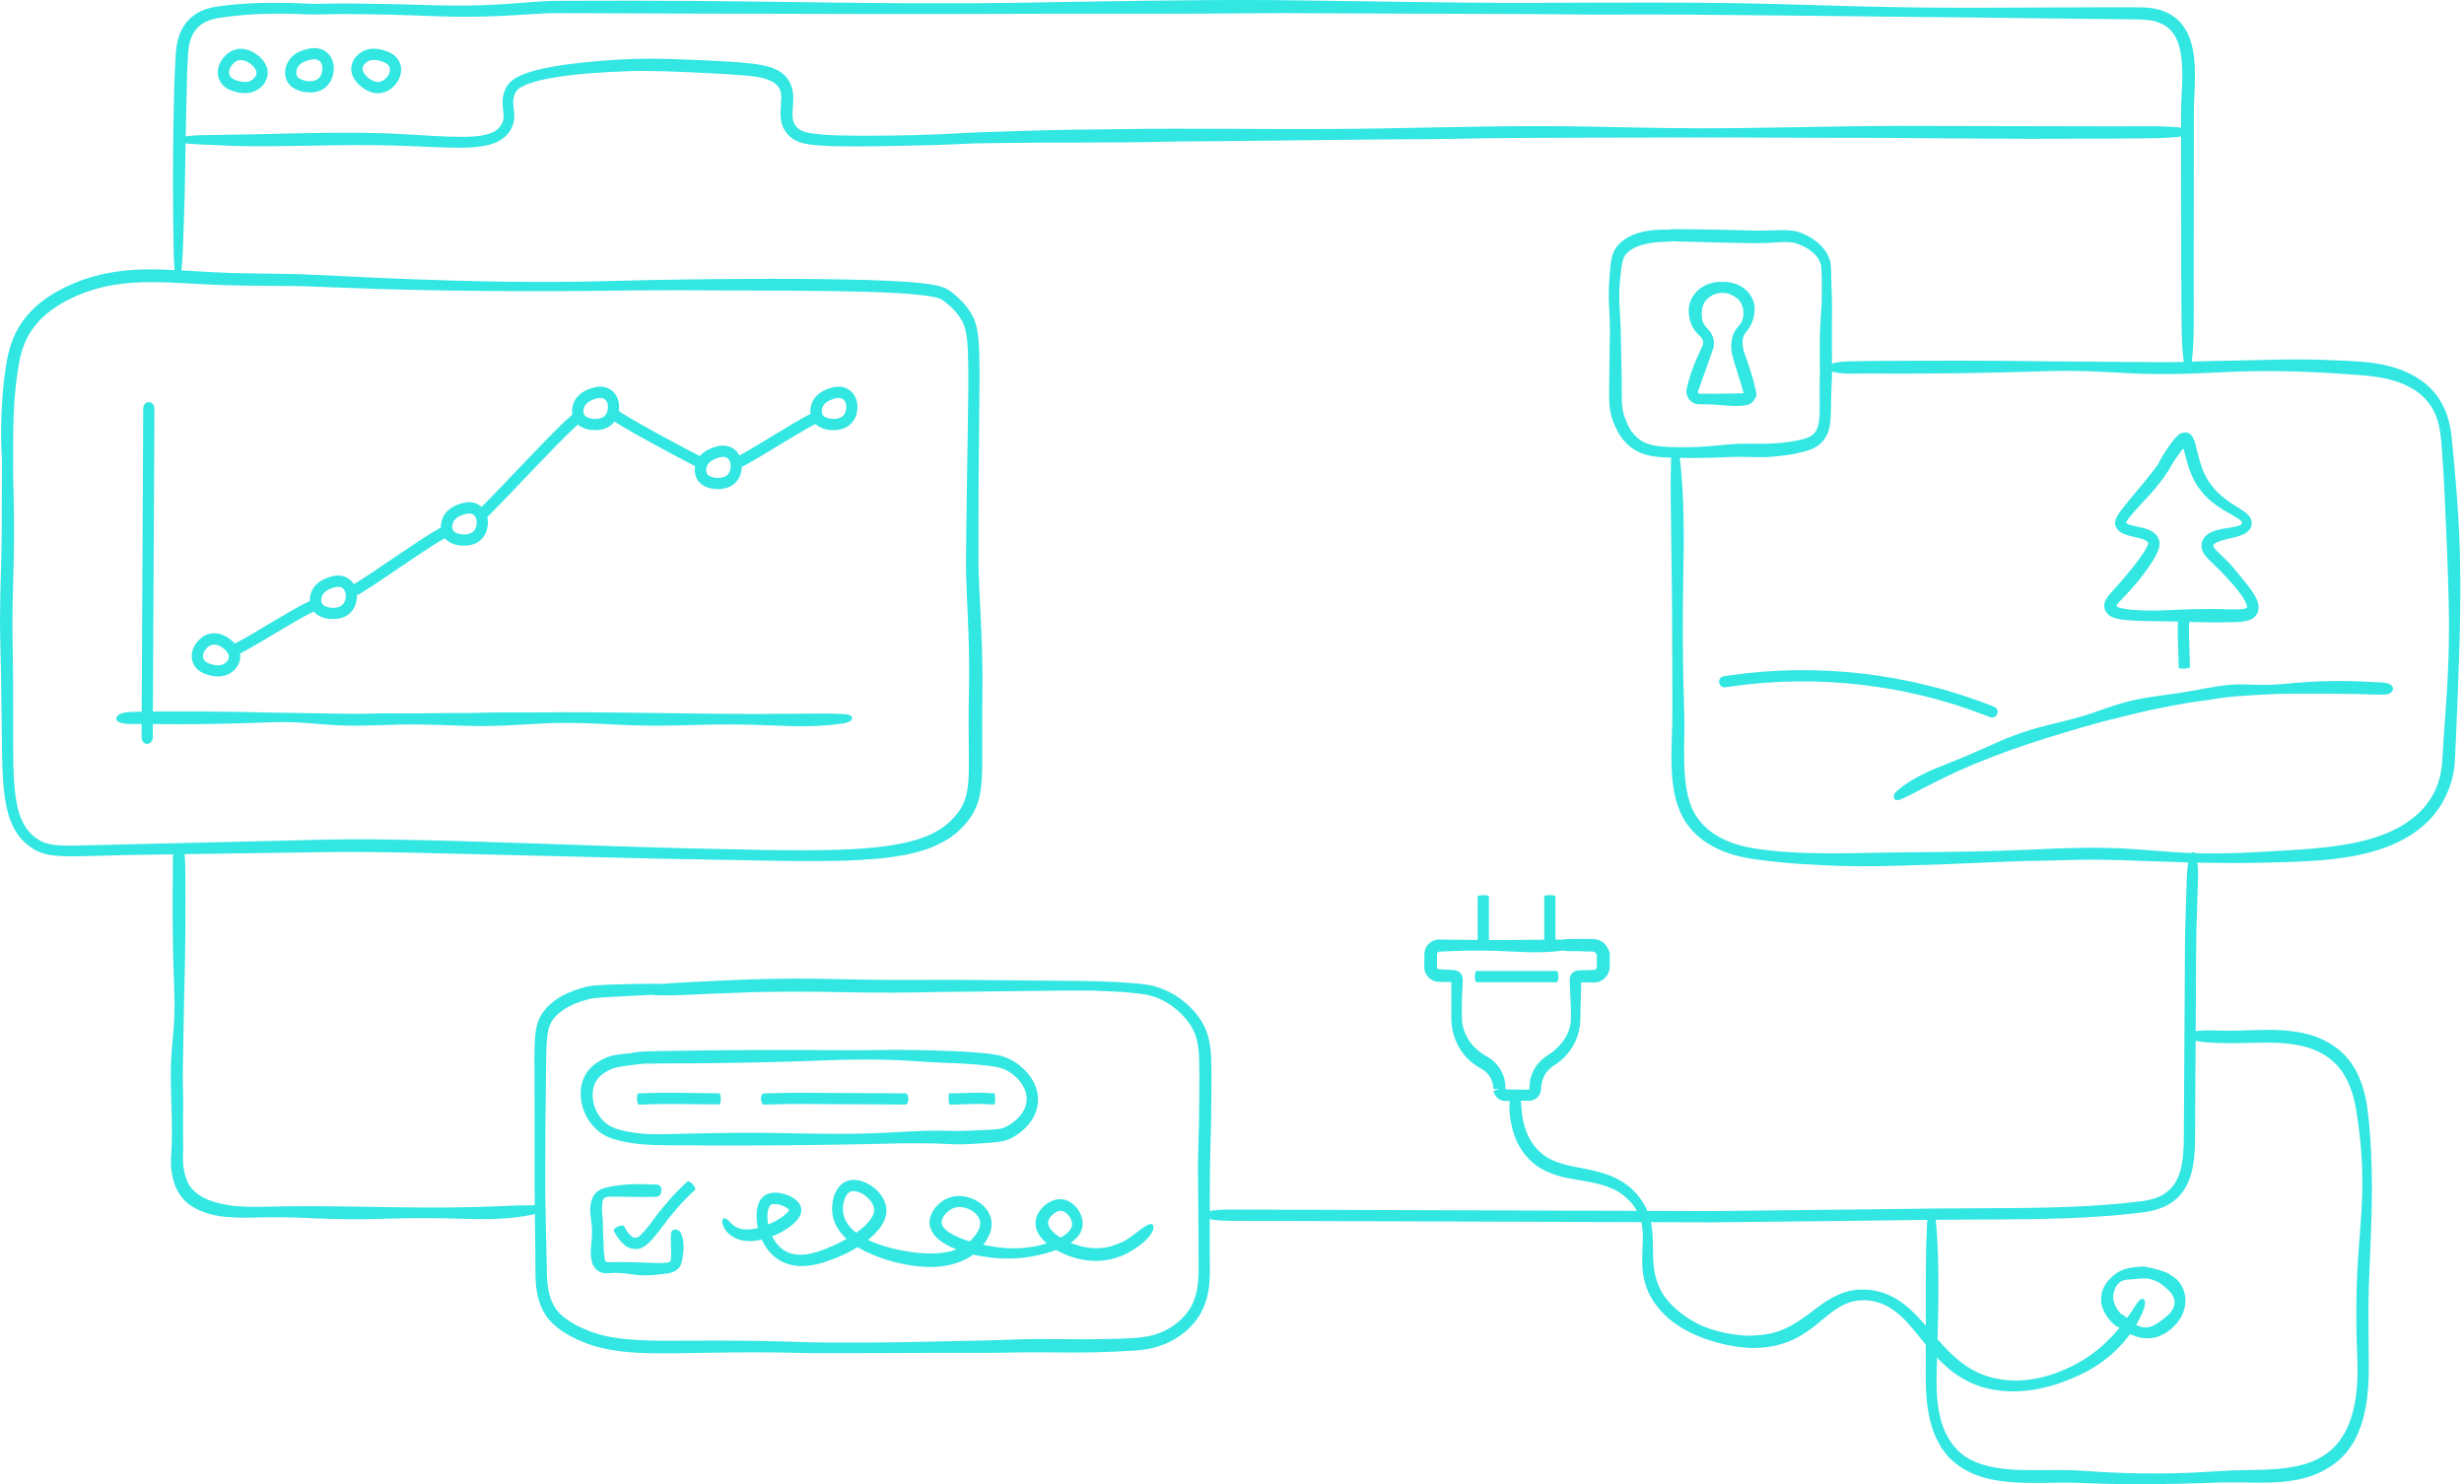 
<svg width="551" height="332" viewBox="0 0 551 332" fill="none" xmlns="http://www.w3.org/2000/svg">
<path d="M56.26 14.458C56.39 14.578 56.51 14.698 56.63 14.828C56.91 15.138 57.13 15.458 57.25 15.758C57.37 16.078 57.39 16.238 57.34 16.538C57.24 17.098 56.74 17.718 56.13 18.028C55.55 18.348 54.75 18.408 53.92 18.258C53.54 18.188 53.03 18.038 52.65 17.908C52.27 17.768 51.96 17.588 51.74 17.378C51.29 16.958 51.12 16.398 51.26 15.748C51.4 15.098 51.87 14.408 52.48 13.928C53.06 13.498 53.65 13.328 54.36 13.478C55.05 13.618 55.82 14.058 56.42 14.628C56.55 14.738 56.66 14.868 56.74 14.968C56.82 15.068 56.94 14.978 57.17 14.898C57.33 14.668 57.69 14.678 58 14.678C58.3 14.678 58.64 14.598 58.74 14.188C58.88 13.948 58.87 13.608 58.71 13.418C58.52 13.178 58.34 12.988 58.14 12.808C57.24 11.968 56.18 11.298 54.85 11.018C53.53 10.698 51.94 11.118 50.92 11.968C49.93 12.768 49.13 13.848 48.81 15.208C48.66 15.888 48.66 16.648 48.87 17.368C49.09 18.078 49.5 18.728 50.03 19.218C50.56 19.708 51.18 20.038 51.76 20.248C52.35 20.458 52.83 20.598 53.47 20.718C54.66 20.928 56.04 20.898 57.29 20.238C57.92 19.898 58.42 19.478 58.87 18.948C59.31 18.418 59.65 17.748 59.79 17.028C59.86 16.688 59.9 16.258 59.85 15.868C59.81 15.468 59.7 15.118 59.57 14.778C59.29 14.128 58.91 13.598 58.5 13.138C58.33 12.948 58.15 12.768 57.97 12.598C57.27 11.988 55.84 14.078 56.27 14.448L56.26 14.458Z" fill="#32E6E2"/>
<path d="M68.3 18.088C68.13 18.048 67.96 17.998 67.8 17.948C67.41 17.818 67.05 17.648 66.8 17.458C66.54 17.238 66.44 17.118 66.34 16.828C66.14 16.288 66.27 15.508 66.64 14.928C66.99 14.358 67.65 13.908 68.44 13.628C68.8 13.498 69.32 13.368 69.71 13.298C70.11 13.228 70.46 13.228 70.76 13.298C71.36 13.438 71.79 13.838 71.99 14.468C72.19 15.108 72.13 15.938 71.84 16.658C71.55 17.328 71.12 17.758 70.44 17.988C69.77 18.218 68.88 18.218 68.09 18.018C67.92 17.978 67.76 17.928 67.64 17.878C67.51 17.828 67.46 17.968 67.3 18.158C67.28 18.438 66.96 18.608 66.7 18.768C66.44 18.918 66.19 19.158 66.3 19.568C66.3 19.848 66.48 20.138 66.71 20.218C66.99 20.328 67.25 20.408 67.51 20.468C68.71 20.748 69.96 20.788 71.26 20.378C72.56 19.998 73.73 18.838 74.19 17.598C74.65 16.408 74.8 15.078 74.4 13.728C74.19 13.068 73.81 12.408 73.27 11.888C72.73 11.378 72.05 11.018 71.34 10.868C70.63 10.708 69.93 10.738 69.32 10.838C68.7 10.948 68.22 11.068 67.61 11.278C66.47 11.688 65.3 12.398 64.54 13.598C64.17 14.198 63.94 14.818 63.82 15.508C63.71 16.188 63.74 16.938 63.98 17.628C64.09 17.948 64.27 18.348 64.51 18.658C64.74 18.988 65.02 19.228 65.3 19.458C65.87 19.888 66.46 20.148 67.05 20.338C67.29 20.418 67.53 20.488 67.78 20.538C68.69 20.708 68.88 18.198 68.33 18.088H68.3Z" fill="#32E6E2"/>
<path d="M82.13 17.238C82 17.118 81.89 16.988 81.77 16.858C81.5 16.548 81.29 16.208 81.17 15.918C81.06 15.598 81.04 15.438 81.1 15.138C81.21 14.578 81.73 13.978 82.34 13.678C82.93 13.378 83.73 13.338 84.55 13.508C84.93 13.588 85.44 13.748 85.81 13.888C86.19 14.038 86.49 14.228 86.71 14.438C87.15 14.868 87.31 15.438 87.15 16.078C86.99 16.728 86.5 17.398 85.88 17.868C85.29 18.288 84.69 18.438 83.99 18.278C83.3 18.128 82.54 17.658 81.96 17.078C81.84 16.958 81.73 16.828 81.65 16.728C81.57 16.618 81.45 16.708 81.21 16.788C81.05 17.008 80.68 16.998 80.38 16.988C80.08 16.988 79.74 17.058 79.62 17.458C79.47 17.698 79.48 18.038 79.63 18.228C79.81 18.468 79.99 18.668 80.18 18.858C81.06 19.718 82.11 20.408 83.43 20.728C84.74 21.078 86.34 20.698 87.38 19.878C88.39 19.098 89.22 18.048 89.57 16.688C89.74 16.008 89.76 15.248 89.57 14.528C89.37 13.808 88.98 13.148 88.45 12.648C87.93 12.138 87.32 11.808 86.74 11.568C86.15 11.348 85.68 11.188 85.05 11.048C83.87 10.808 82.49 10.798 81.22 11.428C80.59 11.748 80.07 12.158 79.61 12.678C79.16 13.198 78.8 13.858 78.64 14.568C78.57 14.898 78.51 15.338 78.56 15.728C78.59 16.128 78.7 16.488 78.82 16.828C79.08 17.488 79.45 18.018 79.85 18.488C80.02 18.678 80.19 18.868 80.37 19.038C81.06 19.658 82.53 17.608 82.12 17.238H82.13Z" fill="#32E6E2"/>
<path d="M475.08 295.648C475.45 294.708 474.71 294.448 474.4 294.058C473.9 293.438 473.41 292.808 473.08 292.158C472.78 291.558 472.59 290.968 472.56 290.388C472.52 289.808 472.64 289.108 472.87 288.458C473.09 287.868 473.44 287.288 473.95 286.868C474.62 286.328 475.45 286.198 476.21 286.178C477.51 286.148 478.75 285.828 480.22 285.978C480.59 286.018 480.94 286.098 481.3 286.218C481.67 286.348 482.04 286.488 482.37 286.648C483.03 286.968 483.59 287.368 484.05 287.778C484.51 288.188 484.93 288.548 485.32 289.008C485.71 289.458 486.05 290.008 486.22 290.678C486.39 291.358 486.24 292.098 485.91 292.738C485.58 293.378 485.08 293.938 484.54 294.398C483.99 294.858 483.44 295.298 482.88 295.678C482.6 295.828 482.34 296.058 482.06 296.198C481.77 296.308 481.51 296.548 481.2 296.628C480.54 296.948 479.77 296.948 479.03 296.848C478.29 296.668 477.56 296.348 476.93 295.838C475.82 294.948 474.81 293.968 473.44 293.408C473.36 293.378 473.27 293.358 473.15 293.348C473.02 293.318 472.95 293.398 472.79 293.378C472.5 293.378 472.14 293.238 471.77 293.418C471.6 293.508 471.53 293.718 471.54 293.958C471.54 294.138 471.58 294.248 471.61 294.378C471.76 294.688 471.88 294.858 472.02 295.128C472.11 295.298 472.23 295.438 472.35 295.578C472.68 295.928 473.01 296.248 473.37 296.548C474.37 297.388 475.49 298.068 476.72 298.578C478.03 299.128 479.52 299.458 481.04 299.288C482.58 299.158 483.97 298.408 485.13 297.558C486.26 296.678 487.24 295.568 487.91 294.218C488.58 292.888 488.91 291.248 488.58 289.638C488.33 287.988 487.36 286.458 486.02 285.578C485.68 285.348 485.39 285.158 485.06 284.948C484.88 284.818 483.99 284.388 483.06 284.118C482.16 283.848 481.15 283.608 480.65 283.508C480.07 283.378 479.55 283.258 478.88 283.298C478.37 283.328 477.86 283.378 477.31 283.428C476.64 283.488 475.97 283.618 475.31 283.808C474.53 284.058 473.78 284.438 473.1 284.898C472.6 285.248 472.12 285.698 471.69 286.158C470.47 287.448 469.6 289.288 469.89 291.418C470.04 292.418 470.43 293.298 470.9 294.058C471.14 294.428 471.39 294.788 471.66 295.118L472.08 295.598L472.3 295.828L472.35 295.888L472.37 295.908L472.4 295.938C472.79 296.258 473.3 296.928 473.96 296.738C474.23 296.658 474.51 296.448 474.75 296.198C474.91 296.028 475.04 295.848 475.1 295.648H475.08Z" fill="#32E6E2"/>
<path d="M39.36 189.488C38.39 190.608 38.69 193.248 38.66 194.948C38.61 197.788 38.61 200.648 38.61 203.488C38.61 208.708 38.7 213.908 38.89 219.118C38.98 221.468 39.06 223.838 39.02 226.198C38.97 229.148 38.65 232.008 38.41 234.908C37.99 239.998 38.3 244.998 38.42 250.118C38.46 252.728 38.47 255.308 38.31 257.928C38.2 259.268 38.18 260.718 38.39 262.128C38.49 262.838 38.63 263.528 38.86 264.228L39.19 265.278C39.34 265.628 39.52 265.978 39.69 266.328C40.44 267.708 41.52 268.928 42.78 269.718C44.02 270.538 45.36 271.118 46.7 271.478C49.38 272.248 52.07 272.348 54.73 272.358C57.43 272.338 60.07 272.228 62.68 272.248C65.3 272.268 67.92 272.378 70.54 272.498C75.8 272.738 80.95 272.768 86.23 272.588C92.12 272.378 97.8 272.418 103.7 272.608C108.88 272.768 114.16 272.738 119.14 271.658C120.42 271.378 121.4 270.758 120.83 269.988C120.56 269.628 119.83 269.618 119.31 269.578C118.62 269.598 117.92 269.608 117.2 269.598C116.69 269.598 116.18 269.598 115.67 269.618L111.69 269.788C107.95 269.938 104.2 270.038 100.44 270.078C92.36 270.148 84.4 269.938 76.41 269.838C72.42 269.788 68.42 269.758 64.4 269.808C60.36 269.828 56.37 270.118 52.51 269.748C50.55 269.518 48.61 269.138 46.86 268.478C45.11 267.808 43.58 266.818 42.56 265.438C42.28 265.128 42.14 264.708 41.91 264.338C41.74 263.928 41.61 263.468 41.47 263.048C41.37 262.808 41.19 262.068 41.05 261.088C40.9 260.088 40.87 258.848 40.96 257.418C40.94 254.548 40.91 251.458 40.93 250.008C40.96 248.298 41 246.758 40.95 244.858C40.91 243.408 40.87 241.948 40.88 240.398L40.96 234.748L41.09 228.088C41.12 226.378 41.15 224.658 41.18 222.958C41.32 218.268 41.41 213.478 41.45 208.678C41.45 206.278 41.47 203.878 41.47 201.488C41.47 200.288 41.47 199.098 41.46 197.908V196.128L41.44 195.238V195.018V194.948V194.828C41.36 193.378 41.5 191.028 40.94 189.958C40.71 189.518 40.37 189.238 40.02 189.208C39.79 189.188 39.57 189.278 39.37 189.508L39.36 189.488Z" fill="#32E6E2"/>
<path d="M274.93 273.058L281.88 273.078L349.14 273.298L382.77 273.398L416.41 273.028L433.22 272.828L450.03 272.728C455.64 272.688 461.27 272.568 466.9 272.258C469.71 272.088 472.53 271.898 475.34 271.598C476.75 271.468 478.14 271.298 479.56 271.118C481.04 270.908 482.52 270.538 483.95 269.918C485.37 269.258 486.7 268.298 487.71 267.058C488.73 265.828 489.43 264.388 489.88 262.928C490.75 260.008 490.85 257.068 490.86 254.228L490.96 237.428L491.06 220.628C491.12 215.028 491.05 209.428 491.29 203.818L491.51 196.708C491.76 188.588 489.25 188.558 489 196.668L488.78 203.768C488.54 209.368 488.61 214.978 488.55 220.588L488.45 237.408L488.35 254.228C488.35 256.978 488.21 259.718 487.48 262.178C487.1 263.398 486.54 264.518 485.77 265.448C485 266.378 484.02 267.098 482.9 267.628C481.76 268.128 480.5 268.438 479.21 268.628C477.86 268.798 476.46 268.968 475.08 269.098C472.31 269.388 469.54 269.578 466.75 269.748C461.18 270.048 455.6 270.168 450 270.208L433.18 270.308L416.36 270.508L382.75 270.878L349.13 270.778L281.88 270.558L274.94 270.538C266.82 270.508 266.82 273.018 274.94 273.048L274.93 273.058Z" fill="#32E6E2"/>
<path d="M489.86 82.288C490.83 78.278 490.52 68.538 490.55 62.298C490.56 51.838 490.58 41.348 490.59 30.888C490.6 28.508 490.56 26.038 490.61 23.748C490.69 21.398 490.85 18.978 490.84 16.518C490.82 14.068 490.64 11.538 489.83 9.058L489.51 8.128L489.07 7.228C488.82 6.618 488.37 6.078 488 5.518C487.81 5.238 487.54 5.008 487.31 4.758C487.06 4.528 486.85 4.248 486.56 4.048L485.72 3.458L485.3 3.168L484.84 2.958C482.39 1.668 479.71 1.648 477.32 1.628H470.14C465.36 1.648 460.57 1.668 455.79 1.688C447.14 1.728 438.47 1.768 429.79 1.688C418.96 1.578 408.42 1.208 397.74 0.918C378.97 0.398 360.64 0.608 341.84 0.638C322.7 0.668 303.66 0.208 284.56 0.018C265.22 -0.092 246.69 0.318 227.54 0.618C208.17 0.918 188.99 0.618 169.7 0.358C160.03 0.228 150.48 0.158 140.92 0.148C136.14 0.148 131.36 0.168 126.56 0.178C125.37 0.188 124.16 0.178 122.9 0.218C121.66 0.268 120.46 0.348 119.25 0.438C116.84 0.618 114.45 0.808 112.05 0.958C106.7 1.298 101.4 1.328 96.09 1.148C90.77 0.968 85.44 0.848 80.13 0.798C77.47 0.778 74.81 0.758 72.13 0.828C69.55 0.948 66.94 0.688 64.22 0.648C58.82 0.538 53.46 0.718 47.93 1.568C46.67 1.798 45.35 2.198 44.14 2.908C42.93 3.608 41.87 4.618 41.11 5.808C40.34 6.988 39.88 8.308 39.62 9.608C39.49 10.268 39.41 10.888 39.36 11.518C39.29 12.158 39.26 12.768 39.23 13.358C38.97 18.158 38.87 22.898 38.79 27.648C38.63 37.128 38.67 46.538 38.83 55.738C38.87 58.098 39 60.218 39.17 61.498C39.28 62.148 39.35 62.548 39.49 62.788C39.62 62.998 39.81 62.978 40.1 62.418C40.59 61.408 40.73 58.768 40.86 56.848C40.95 54.308 41.05 51.738 41.14 49.058C41.21 47.178 41.26 45.298 41.3 43.418C41.39 38.538 41.47 33.648 41.56 28.758L41.79 18.428C41.84 16.708 41.89 14.988 41.98 13.288C42.06 11.588 42.17 9.968 42.72 8.568C43.24 7.158 44.16 5.988 45.4 5.218C46.65 4.438 48.15 4.088 49.83 3.878C53.19 3.398 56.59 3.158 60 3.078C61.83 3.038 63.67 3.038 65.5 3.098C67.32 3.148 69.18 3.278 71.11 3.238C74.81 3.098 78.45 3.148 82.14 3.188C85.82 3.238 89.49 3.328 93.15 3.468C96.81 3.608 100.52 3.758 104.21 3.748C107.91 3.748 111.61 3.608 115.28 3.388L120.76 3.048C121.66 2.998 122.57 2.948 123.45 2.938H126.16C133.48 2.968 140.8 2.988 148.12 3.018C177.39 3.118 206.69 3.188 236.45 3.068C251.61 3.098 266.78 3.088 281.93 2.958C285.62 2.918 289.49 2.918 293.18 2.968C297.57 2.988 332.17 3.108 342.76 3.148C349.04 3.208 354.68 3.288 361.63 3.258C366.93 3.238 372.26 3.228 377.97 3.278C384.87 3.338 391.77 3.408 398.66 3.468C406.81 3.558 414.94 3.638 423.08 3.728C429.35 3.788 435.67 3.858 441.89 3.918C450.49 4.018 459.17 4.128 467.89 4.228C470.07 4.248 472.26 4.278 474.45 4.298C476.64 4.348 478.87 4.258 480.79 4.548C481.76 4.698 482.67 4.938 483.46 5.368C483.9 5.528 484.24 5.808 484.6 6.058C484.99 6.278 485.24 6.658 485.57 6.958C486.76 8.278 487.38 10.178 487.7 12.168C488.02 14.168 488.04 16.298 487.98 18.438C487.92 20.588 487.75 22.768 487.74 25.058V38.228C487.74 42.598 487.75 46.968 487.76 51.318C487.76 53.498 487.76 55.668 487.77 57.838V61.088L487.78 61.898V62.158V62.598C487.85 67.928 487.71 76.498 488.28 80.468C488.51 82.088 488.85 83.178 489.2 83.328C489.43 83.428 489.66 83.128 489.85 82.308L489.86 82.288Z" fill="#32E6E2"/>
<path d="M489.59 28.938C486.36 27.968 478.45 28.288 473.4 28.258C464.92 28.238 456.42 28.228 447.94 28.208C440.16 28.188 432.4 28.178 424.63 28.158C416.87 28.168 409.12 28.338 401.36 28.458C394.35 28.578 387.32 28.698 380.28 28.698C371.5 28.678 362.95 28.458 354.29 28.298C339.07 28.018 324.21 28.468 308.98 28.728C293.47 28.998 278.04 28.778 262.57 28.788C258.65 28.788 254.78 28.828 250.92 28.878C247.07 28.928 243.23 28.968 239.4 29.018C235.58 29.068 231.73 29.188 227.88 29.308C224.04 29.448 220.14 29.508 216.3 29.718C208.5 30.208 200.67 30.358 192.89 30.358C189.01 30.318 185.06 30.358 181.36 29.808C180.45 29.658 179.59 29.438 178.94 29.068C178.32 28.708 177.79 28.098 177.52 27.428C176.94 26.078 177.36 24.228 177.4 22.078C177.41 21.008 177.26 19.788 176.73 18.678C176.24 17.588 175.36 16.598 174.33 15.958C173.3 15.318 172.23 14.998 171.22 14.748C170.2 14.518 169.19 14.348 168.2 14.228C164.23 13.758 160.36 13.638 156.49 13.448C152.62 13.278 148.73 13.118 144.8 13.128C140.86 13.138 136.93 13.388 133 13.728C128.61 14.138 124.25 14.608 119.91 15.688C118.83 15.988 117.75 16.298 116.67 16.768C115.61 17.238 114.47 17.798 113.57 18.978C113.35 19.268 113.19 19.578 113.06 19.858C112.92 20.138 112.8 20.448 112.7 20.758C112.5 21.378 112.4 22.038 112.39 22.668C112.36 23.938 112.63 25.028 112.63 25.918C112.64 26.798 112.42 27.538 111.88 28.218C111.38 28.888 110.71 29.418 109.84 29.738C108.11 30.418 106 30.568 103.92 30.608C99.7 30.648 95.37 30.288 91 30.058C83.29 29.588 75.5 29.638 67.83 29.798C64.01 29.878 60.2 29.958 56.39 30.048C52.64 30.108 48.89 30.168 45.1 30.228C41.25 30.338 38.23 30.858 39.77 31.688C40.49 32.078 42.67 32.168 44.2 32.278C46.25 32.348 48.33 32.458 50.5 32.558C52.03 32.628 53.56 32.678 55.09 32.688C59.07 32.728 63.04 32.688 67.01 32.618C72.6 32.528 78.18 32.398 83.75 32.458C89.31 32.488 94.86 32.858 100.5 33.018C103.54 33.048 106.61 33.168 109.82 32.258C111.4 31.798 113.09 30.808 114.08 29.218C114.57 28.448 114.9 27.508 114.98 26.578C115.06 25.648 114.93 24.818 114.85 24.098C114.65 22.658 114.77 21.568 115.37 20.538C115.83 19.738 117.11 19.108 118.4 18.658C121.03 17.728 123.98 17.298 126.87 16.908C129.78 16.528 132.72 16.328 135.67 16.138C138.62 15.988 141.56 15.838 144.49 15.868C150.35 15.908 156.3 16.268 162.2 16.558C167.74 17.078 175.36 16.638 174.68 22.368C174.68 23.698 174.36 25.258 174.7 27.118C174.86 28.038 175.29 29.008 175.91 29.758C176.48 30.528 177.34 31.188 178.21 31.558C179.96 32.288 181.53 32.378 183.07 32.528C184.6 32.648 186.11 32.698 187.62 32.718C193.63 32.788 199.6 32.678 205.6 32.528C208.6 32.448 211.6 32.358 214.62 32.228C217.69 32.018 220.66 32.048 223.66 31.988C235.85 31.798 248.16 31.988 260.45 31.698C263.44 31.648 266.58 31.608 269.58 31.608C273.14 31.568 301.2 31.278 309.79 31.178C314.88 31.158 319.45 31.158 325.09 31.048C329.38 30.968 333.71 30.888 338.33 30.858C343.92 30.838 349.52 30.808 355.1 30.788C361.7 30.778 368.3 30.758 374.9 30.748C379.98 30.748 385.1 30.748 390.14 30.758C397.11 30.778 404.14 30.808 411.22 30.828C414.76 30.828 418.3 30.828 421.86 30.838C425.41 30.868 428.97 30.898 432.53 30.928C439.65 30.968 446.77 31.008 453.86 31.048C457.41 31.048 460.95 31.028 464.47 31.018C466.23 31.018 467.99 31.008 469.75 30.998H472.38L473.04 30.988H473.25H473.61C477.93 30.908 484.87 31.048 488.1 30.478C489.42 30.248 490.31 29.898 490.44 29.558C490.53 29.328 490.29 29.108 489.63 28.908L489.59 28.938Z" fill="#32E6E2"/>
<path d="M546.31 174.698C545.56 175.358 544.85 176.628 543.99 177.948C543.16 179.268 542.14 180.648 541.21 181.548C539.63 183.078 537.77 184.388 535.8 185.408C533.8 186.428 531.66 187.208 529.46 187.808C525.42 188.918 521.2 189.458 516.96 189.818C512.72 190.178 508.41 190.348 504.13 190.618C500.26 190.828 496.38 190.938 492.48 190.868C487.62 190.778 482.9 190.348 478.11 189.988C469.68 189.318 461.36 189.688 452.92 190.078C444.31 190.478 435.75 190.548 427.19 190.628C418.53 190.668 410.25 191.098 401.69 190.688C400.6 190.618 399.53 190.558 398.45 190.488C397.37 190.398 396.3 190.268 395.23 190.148C393.08 189.918 390.97 189.608 388.95 189.038C386.94 188.478 385 187.658 383.31 186.528C381.61 185.428 380.17 183.938 379.15 182.278C378.12 180.608 377.53 178.658 377.17 176.658C376.81 174.658 376.67 172.578 376.62 170.488C376.57 168.388 376.62 166.268 376.65 164.108C376.7 161.958 376.65 159.718 376.57 157.558C376.27 147.858 376.23 138.488 376.42 128.798C376.59 120.278 376.63 111.638 375.75 103.378C375.52 101.258 374.94 99.588 374.15 100.458C373.78 100.868 373.74 102.078 373.68 102.928C373.68 104.068 373.65 105.228 373.61 106.428C373.59 107.268 373.58 108.118 373.59 108.968L373.67 115.558C373.74 121.758 373.82 127.958 373.89 134.148C373.92 140.818 373.94 147.438 373.97 154.038V158.978C373.98 160.628 373.96 162.208 373.89 163.868C373.78 167.148 373.66 170.498 373.94 173.888C374.1 175.588 374.35 177.298 374.8 178.998C375.28 180.698 375.97 182.378 376.98 183.918C379.01 186.998 382.12 189.128 385.39 190.418C388.68 191.738 392.16 192.208 395.45 192.568L397.95 192.858L400.46 193.068C402.14 193.228 403.81 193.318 405.5 193.398C412.36 193.828 419.22 193.838 426.04 193.578C427.7 193.528 429.45 193.458 431.11 193.438C433.09 193.438 448.63 192.658 453.38 192.568C456.2 192.518 458.72 192.488 461.84 192.388C464.21 192.298 466.6 192.268 469.16 192.278C472.25 192.328 475.34 192.418 478.44 192.538L489.42 192.898C492.24 192.968 495.09 192.988 497.9 193.018C501.77 193.068 505.73 192.978 509.63 192.868C513.56 192.768 517.55 192.608 521.55 192.168C525.55 191.708 529.57 190.958 533.44 189.538C535.36 188.808 537.26 187.938 539.02 186.818C539.9 186.258 540.74 185.638 541.54 184.978C541.94 184.648 542.33 184.298 542.71 183.938L542.99 183.668L543.08 183.578L543.23 183.418C544.14 182.458 545.19 181.178 546.01 179.798C546.83 178.438 547.37 177.018 547.45 176.038C547.52 175.238 547.35 174.658 547.05 174.478C546.85 174.358 546.59 174.418 546.28 174.688L546.31 174.698Z" fill="#32E6E2"/>
<path d="M409.2 82.868C410.83 83.828 414.74 83.518 417.25 83.538C421.46 83.578 425.68 83.558 429.89 83.548C437.62 83.528 445.31 83.378 453.02 83.148C456.5 83.038 459.99 82.938 463.49 82.958C467.85 82.988 472.1 83.278 476.4 83.498C480.17 83.678 483.92 83.718 487.68 83.628C491.43 83.538 495.17 83.328 498.95 83.168C506.65 82.848 514.3 83.008 521.91 83.498C523.84 83.628 525.73 83.758 527.62 83.888C529.48 84.038 531.29 84.238 533.08 84.588C536.6 85.318 540.04 86.678 542.46 89.358C543.67 90.698 544.59 92.328 545.11 94.108C545.65 95.888 545.85 97.708 545.99 99.678C546.3 103.548 546.53 107.408 546.7 111.278C547.07 119.038 547.37 126.578 547.57 134.348C547.8 143.018 547.47 151.398 546.82 160.048C546.68 161.958 546.54 163.868 546.41 165.768C546.26 167.658 546.23 169.658 546.04 171.368C545.64 174.878 544.28 178.148 542.03 180.898C540.9 182.298 539.93 183.568 541.04 183.788C541.57 183.878 542.51 183.198 543.15 182.698C543.96 181.968 544.73 181.158 545.45 180.248C545.96 179.608 546.4 178.918 546.8 178.198C547.8 176.318 548.44 174.268 548.75 172.188C548.86 171.458 548.93 170.718 548.97 169.998L549.07 167.908L549.26 163.738L549.6 155.398C550.07 143.438 550.45 131.618 549.94 119.768C549.68 113.848 549.2 107.948 548.65 102.038C548.51 100.558 548.36 99.088 548.22 97.608C548.02 96.038 547.77 94.458 547.22 92.928C546.74 91.378 545.94 89.908 544.99 88.558C544.02 87.208 542.78 86.078 541.46 85.108C540.1 84.128 538.61 83.388 537.1 82.778C535.57 82.228 534.02 81.768 532.45 81.488C531.67 81.318 530.88 81.238 530.1 81.108C529.32 81.028 528.53 80.938 527.76 80.878C526.22 80.768 524.68 80.678 523.14 80.628C521.64 80.568 520.08 80.508 518.58 80.458C517.69 80.408 513.74 80.358 509.48 80.428C505.23 80.528 500.68 80.628 498.54 80.678C496.01 80.718 493.74 80.728 490.95 80.848C488.82 80.938 486.68 81.008 484.39 81.008L476.06 80.958C472.78 80.928 469.5 80.908 466.22 80.878C463.69 80.858 461.16 80.848 458.64 80.828C451.72 80.718 444.65 80.668 437.57 80.668C434.03 80.668 430.49 80.678 426.96 80.688C425.2 80.688 423.44 80.708 421.68 80.718C420.8 80.718 419.93 80.728 419.05 80.738H417.74L417.41 80.758H417.31H417.13C414.98 80.838 411.53 80.708 409.93 81.278C409.28 81.508 408.85 81.858 408.79 82.198C408.75 82.428 408.88 82.648 409.21 82.848L409.2 82.868Z" fill="#32E6E2"/>
<path d="M483.22 106.968C484.49 106.508 485.34 104.338 486.19 103.078C486.69 102.338 487.2 101.598 487.73 100.898L487.91 100.668L488 100.558C488.06 100.498 488.12 100.398 488.21 100.388C488.35 100.468 488.36 100.648 488.4 100.788L488.76 102.248C488.91 102.838 489.08 103.428 489.27 104.018C489.64 105.178 490.08 106.378 490.69 107.508C491.89 109.768 493.69 111.678 495.73 113.098C496.64 113.748 497.61 114.318 498.56 114.848C499.03 115.118 499.49 115.378 499.96 115.648L500.61 116.058L500.9 116.268C500.98 116.328 501.02 116.368 501.07 116.418C501.33 116.628 501.47 117.038 501.2 117.288C501.09 117.408 500.94 117.478 500.81 117.528L500.5 117.628L500.08 117.748C498.91 118.038 497.59 118.148 496.19 118.458C495.57 118.608 494.93 118.778 494.25 119.148C493.91 119.318 493.55 119.568 493.21 119.908C492.87 120.238 492.52 120.788 492.4 121.318C492.26 121.858 492.26 122.448 492.44 122.988C492.53 123.268 492.66 123.538 492.76 123.698C492.87 123.898 492.99 124.058 493.1 124.208C493.56 124.798 493.99 125.208 494.41 125.628C496.1 127.218 497.6 128.748 499.15 130.528C499.93 131.408 500.66 132.308 501.3 133.228C501.61 133.688 501.9 134.148 502.12 134.608C502.34 135.048 502.48 135.508 502.47 135.768C502.47 135.908 502.45 135.938 502.42 135.968C502.39 135.998 502.36 136.028 502.31 136.028C502.16 136.098 501.7 136.228 501.2 136.258C500.19 136.348 499.01 136.308 497.86 136.278C493.14 136.098 488.49 136.308 483.74 136.518C481.71 136.598 479.7 136.578 477.71 136.458C476.72 136.388 475.73 136.298 474.8 136.128C474.57 136.088 474.34 136.038 474.13 135.978C473.94 135.938 473.66 135.828 473.61 135.808C473.46 135.728 473.33 135.608 473.31 135.448C473.3 135.328 473.36 135.228 473.43 135.148L473.48 135.098C473.48 135.098 473.5 135.098 473.56 135.008L473.9 134.628C475.52 132.968 477.22 131.158 478.69 129.258C479.44 128.308 480.15 127.348 480.84 126.318C481.18 125.808 481.52 125.278 481.83 124.718C482.15 124.158 482.45 123.588 482.7 122.848C482.78 122.588 482.86 122.308 482.9 121.958C482.94 121.608 482.92 121.198 482.82 120.848C482.72 120.478 482.53 120.208 482.37 119.898C482.16 119.648 481.94 119.368 481.7 119.198C480.72 118.448 479.77 118.228 478.91 118.008C478.05 117.808 477.23 117.668 476.51 117.458C476.32 117.408 476.17 117.348 476.01 117.298C475.85 117.248 475.72 117.158 475.68 117.148C475.59 117.088 475.5 117.008 475.47 116.898C475.45 116.838 475.47 116.768 475.5 116.718C475.51 116.688 475.53 116.668 475.55 116.638L475.64 116.488C475.86 116.138 476.13 115.778 476.43 115.418C477.01 114.698 477.66 113.978 478.32 113.268C479.91 111.568 481.54 109.828 483.01 107.938C484.47 106.048 485.8 104.018 486.61 101.728C487.03 100.538 486.84 99.448 485.92 99.578C485.5 99.628 485.2 100.158 484.92 100.508C484.62 101.018 484.28 101.528 483.9 102.038C483.63 102.418 483.37 102.768 483.11 103.128C482.44 104.088 481.72 105.038 480.98 105.978C478.9 108.648 476.63 111.148 474.46 113.958C474.15 114.368 473.85 114.788 473.56 115.268C473.5 115.368 473.38 115.558 473.3 115.758C473.22 115.948 473.12 116.138 473.07 116.338C472.93 116.728 472.97 117.138 473.03 117.528C473.14 117.738 473.21 117.968 473.35 118.158C473.5 118.338 473.62 118.548 473.79 118.708C473.97 118.858 474.17 119.008 474.37 119.148C474.59 119.278 474.79 119.358 474.94 119.428C475.58 119.688 476.18 119.848 476.74 119.978C477.85 120.238 478.92 120.438 479.66 120.808C480.05 120.988 480.22 121.198 480.3 121.368C480.4 121.568 480.39 121.508 480.26 121.948C479.96 122.708 479.34 123.648 478.74 124.498C477.5 126.238 476.12 127.948 474.71 129.598C474 130.418 473.28 131.228 472.54 132.048C472.17 132.468 471.79 132.878 471.39 133.398C471.11 133.758 470.8 134.268 470.66 134.738C470.51 135.228 470.52 135.738 470.64 136.228C470.86 136.718 471.11 137.208 471.56 137.538C471.75 137.738 472.03 137.828 472.27 137.978C472.49 138.128 472.84 138.218 473.01 138.268C473.74 138.478 474.39 138.578 475.02 138.648C476.28 138.788 477.49 138.838 478.7 138.878C481.1 138.948 483.49 138.968 485.89 138.998C489.64 139.108 493.38 139.258 497.18 139.198C498.13 139.178 499.1 139.168 500.05 139.148C500.34 139.128 501.09 139.138 502.26 138.898C502.57 138.818 502.88 138.748 503.26 138.578C503.61 138.438 504.11 138.128 504.44 137.708C504.62 137.508 504.74 137.248 504.86 136.998C504.94 136.738 505.05 136.458 505.05 136.188C505.11 135.638 505.01 135.178 504.9 134.758C504.65 133.918 504.27 133.278 503.89 132.668C503.51 132.068 503.11 131.528 502.73 131.038C501.97 130.058 501.3 129.268 500.89 128.758C499.91 127.558 499.02 126.418 497.75 125.178C497.27 124.718 496.79 124.258 496.3 123.788C495.84 123.338 495.34 122.848 495.07 122.428C495.04 122.378 494.99 122.308 494.98 122.268C494.97 122.228 494.95 122.218 494.95 122.178C494.93 122.118 494.93 122.048 494.95 121.988C494.98 121.858 495.02 121.798 495.22 121.618C495.61 121.298 496.37 121.018 497.13 120.808C498.04 120.548 499.03 120.358 500.06 120.078C500.59 119.928 501.09 119.788 501.71 119.498C502.52 119.098 503.23 118.478 503.46 117.648C503.61 117.018 503.55 116.308 503.17 115.758C503.03 115.448 502.76 115.218 502.52 114.968C502.4 114.838 502.27 114.708 502.15 114.638L501.87 114.428C501.14 113.918 500.47 113.528 499.83 113.118C498.07 111.998 496.45 110.818 495.17 109.338C493.88 107.858 492.89 106.168 492.28 104.258C491.95 103.278 491.67 102.278 491.41 101.258L491.22 100.478L491.09 99.928C491.02 99.668 490.97 99.408 490.89 99.148C490.61 98.088 490.15 97.278 489.51 96.948C489.33 96.858 489.13 96.788 488.92 96.698L487.98 96.818C487.67 96.938 487.35 97.038 487.04 97.378C486.72 97.638 486.42 97.988 486.13 98.338C485.84 98.658 485.5 99.128 485.41 99.248C485.07 99.708 484.75 100.168 484.44 100.638L483.99 101.338L483.88 101.518L483.85 101.578L483.79 101.678C483.1 102.858 481.9 104.718 481.97 105.898C481.99 106.378 482.18 106.768 482.48 106.948C482.67 107.068 482.91 107.098 483.18 107.008L483.22 106.968Z" fill="#32E6E2"/>
<path d="M489.71 149.238V148.958L489.55 143.448C489.53 142.538 489.48 141.598 489.5 140.708C489.5 140.258 489.52 139.858 489.56 139.398C489.6 138.918 489.61 138.398 489.61 137.928V137.628C489.61 137.278 487.1 137.318 487.1 137.638V137.918C487.1 138.368 487.09 138.768 487.05 139.218C487.01 139.678 486.99 140.198 486.99 140.678C486.97 141.638 487.03 142.548 487.04 143.488L487.19 149.068V149.358C487.21 149.698 489.71 149.568 489.71 149.238Z" fill="#32E6E2"/>
<path d="M534.95 153.498C534.22 152.488 532.24 152.658 531 152.578C528.91 152.428 526.8 152.378 524.71 152.328C520.86 152.268 517.02 152.418 513.2 152.748C511.47 152.928 509.74 153.078 508.01 153.158C505.85 153.258 503.72 153.098 501.56 153.078C497.77 153.008 494.14 153.798 490.43 154.468C486.66 155.198 482.84 155.528 479.06 156.208C477.15 156.558 475.3 157.008 473.49 157.588C471.67 158.138 469.88 158.758 468.07 159.418C464.39 160.668 460.64 161.508 456.88 162.458C453.11 163.418 449.53 164.698 445.99 166.318C442.04 168.118 438.2 169.738 434.17 171.338C430.63 172.738 427.11 174.388 424.25 176.858C423.51 177.498 423.14 178.348 423.86 178.868C424.2 179.108 424.69 178.898 425.05 178.788C425.5 178.568 425.96 178.348 426.45 178.138C426.79 177.988 427.13 177.828 427.46 177.658L430.03 176.308C432.46 175.058 434.9 173.828 437.39 172.688C448.11 167.808 459.07 164.488 470.4 161.338C473.31 160.628 476.17 159.928 479.14 159.198C479.85 159.018 480.6 158.838 481.32 158.718C481.75 158.648 483.64 158.258 485.68 157.848C487.73 157.458 489.94 157.078 490.97 156.928C492.21 156.778 493.32 156.668 494.68 156.428C495.71 156.228 496.76 156.088 497.89 155.958C499.25 155.808 500.61 155.688 501.98 155.608C503.59 155.488 505.2 155.388 506.81 155.328C508.05 155.268 509.3 155.178 510.53 155.178C513.93 155.118 517.41 155.148 520.88 155.148C522.62 155.188 524.36 155.178 526.09 155.228C526.96 155.248 527.82 155.268 528.68 155.288L529.97 155.328L530.61 155.348H530.77H530.82H530.91C531.97 155.308 533.65 155.568 534.48 155.048C534.82 154.838 535.06 154.508 535.11 154.168C535.15 153.938 535.11 153.708 534.95 153.508V153.498Z" fill="#32E6E2"/>
<path d="M385.93 153.708L387.39 153.498C406.24 150.838 425.75 153.038 443.53 159.828L444.94 160.378C446.53 161.018 447.51 158.708 445.86 158.048L444.42 157.488C426.24 150.538 406.3 148.298 387.04 151.018L385.55 151.238C383.8 151.508 384.23 153.988 385.93 153.718V153.708Z" fill="#32E6E2"/>
<path d="M50.16 145.158C50.28 145.268 50.4 145.388 50.51 145.508C50.77 145.798 50.98 146.108 51.1 146.388C51.21 146.688 51.23 146.828 51.18 147.108C51.09 147.638 50.61 148.218 50.04 148.518C49.49 148.818 48.73 148.878 47.94 148.738C47.58 148.678 47.09 148.528 46.73 148.398C46.37 148.258 46.08 148.098 45.87 147.898C45.45 147.498 45.29 146.978 45.42 146.368C45.56 145.758 46 145.098 46.58 144.638C47.13 144.228 47.68 144.078 48.35 144.208C49.01 144.338 49.75 144.768 50.31 145.298C50.43 145.408 50.54 145.528 50.62 145.628C50.7 145.728 50.81 145.628 51.05 145.548C51.21 145.318 51.57 145.318 51.87 145.318C52.17 145.318 52.51 145.238 52.62 144.828C52.76 144.588 52.75 144.258 52.6 144.078C52.41 143.848 52.24 143.658 52.05 143.478C51.17 142.658 50.15 142.018 48.86 141.738C47.58 141.428 46.03 141.838 45.03 142.658C44.07 143.438 43.29 144.478 42.98 145.808C42.83 146.468 42.83 147.208 43.04 147.908C43.25 148.608 43.65 149.238 44.17 149.718C44.69 150.198 45.29 150.518 45.86 150.728C46.43 150.928 46.9 151.068 47.51 151.188C48.66 151.388 50 151.368 51.22 150.728C51.83 150.398 52.32 149.998 52.75 149.468C53.17 148.948 53.51 148.298 53.65 147.598C53.71 147.268 53.76 146.848 53.7 146.468C53.66 146.078 53.55 145.738 53.42 145.408C53.15 144.768 52.78 144.258 52.38 143.818C52.21 143.638 52.04 143.458 51.86 143.298C51.18 142.708 49.75 144.798 50.16 145.148V145.158Z" fill="#32E6E2"/>
<path d="M73.9 135.938C73.73 135.918 73.57 135.878 73.41 135.838C73.03 135.738 72.68 135.598 72.43 135.438C72.17 135.248 72.08 135.148 71.96 134.888C71.74 134.398 71.81 133.648 72.12 133.088C72.41 132.528 73.01 132.058 73.74 131.738C74.07 131.588 74.57 131.438 74.94 131.338C75.32 131.248 75.65 131.228 75.93 131.268C76.5 131.358 76.92 131.708 77.15 132.278C77.38 132.868 77.38 133.658 77.15 134.358C76.92 135.008 76.55 135.448 75.92 135.698C75.3 135.958 74.45 136.018 73.68 135.888C73.52 135.868 73.36 135.828 73.24 135.788C73.12 135.748 73.08 135.898 72.93 136.088C72.93 136.368 72.63 136.568 72.37 136.738C72.12 136.908 71.88 137.168 72.02 137.558C72.03 137.838 72.23 138.108 72.46 138.168C72.74 138.258 72.99 138.318 73.25 138.358C74.43 138.548 75.64 138.508 76.87 138.018C78.1 137.558 79.16 136.358 79.53 135.118C79.89 133.938 79.96 132.628 79.47 131.358C79.22 130.728 78.81 130.108 78.24 129.648C77.68 129.188 76.99 128.888 76.29 128.778C75.59 128.668 74.92 128.748 74.33 128.888C73.74 129.038 73.28 129.188 72.7 129.428C71.63 129.898 70.53 130.668 69.88 131.888C69.56 132.498 69.38 133.108 69.31 133.788C69.25 134.458 69.33 135.178 69.61 135.838C69.74 136.148 69.94 136.518 70.2 136.808C70.45 137.108 70.74 137.338 71.02 137.538C71.6 137.918 72.19 138.128 72.77 138.278C73.01 138.338 73.25 138.388 73.49 138.418C74.39 138.528 74.4 135.998 73.87 135.938H73.9Z" fill="#32E6E2"/>
<path d="M103.19 119.528C103.02 119.508 102.86 119.468 102.7 119.428C102.32 119.328 101.97 119.188 101.72 119.028C101.46 118.838 101.37 118.738 101.25 118.478C101.03 117.988 101.1 117.238 101.41 116.678C101.7 116.118 102.3 115.648 103.03 115.328C103.36 115.178 103.86 115.018 104.23 114.928C104.61 114.838 104.94 114.818 105.22 114.858C105.79 114.948 106.21 115.298 106.44 115.868C106.67 116.458 106.67 117.248 106.44 117.948C106.21 118.598 105.84 119.038 105.21 119.288C104.59 119.548 103.74 119.608 102.97 119.478C102.81 119.458 102.65 119.418 102.53 119.378C102.41 119.338 102.37 119.488 102.22 119.678C102.22 119.958 101.92 120.158 101.66 120.328C101.41 120.498 101.17 120.758 101.31 121.148C101.32 121.428 101.52 121.698 101.75 121.758C102.03 121.848 102.28 121.908 102.54 121.948C103.72 122.138 104.93 122.098 106.16 121.608C107.39 121.148 108.45 119.948 108.82 118.708C109.18 117.528 109.25 116.218 108.76 114.948C108.51 114.318 108.1 113.698 107.53 113.238C106.97 112.778 106.28 112.478 105.58 112.368C104.88 112.258 104.21 112.338 103.62 112.478C103.03 112.628 102.57 112.778 101.99 113.018C100.92 113.488 99.82 114.258 99.17 115.478C98.85 116.088 98.67 116.698 98.6 117.378C98.54 118.048 98.62 118.768 98.9 119.428C99.03 119.738 99.23 120.108 99.49 120.398C99.74 120.698 100.03 120.928 100.31 121.128C100.89 121.508 101.48 121.718 102.06 121.868C102.3 121.928 102.54 121.978 102.78 122.008C103.68 122.118 103.69 119.588 103.16 119.528H103.19Z" fill="#32E6E2"/>
<path d="M132.53 93.688C132.36 93.668 132.2 93.628 132.04 93.588C131.66 93.488 131.31 93.348 131.06 93.188C130.8 92.998 130.71 92.898 130.59 92.638C130.37 92.148 130.44 91.398 130.75 90.838C131.04 90.278 131.64 89.808 132.37 89.488C132.7 89.338 133.2 89.188 133.57 89.088C133.95 88.998 134.28 88.978 134.56 89.018C135.13 89.108 135.55 89.458 135.78 90.028C136.01 90.618 136.01 91.408 135.78 92.108C135.55 92.758 135.18 93.198 134.55 93.448C133.93 93.708 133.08 93.768 132.31 93.638C132.15 93.618 131.99 93.578 131.87 93.538C131.75 93.498 131.71 93.648 131.56 93.838C131.56 94.118 131.26 94.318 131 94.488C130.75 94.658 130.51 94.918 130.65 95.308C130.66 95.588 130.86 95.858 131.09 95.918C131.37 96.008 131.62 96.068 131.88 96.108C133.06 96.298 134.27 96.258 135.5 95.768C136.73 95.308 137.79 94.108 138.16 92.868C138.52 91.688 138.59 90.378 138.1 89.108C137.85 88.478 137.44 87.858 136.87 87.398C136.31 86.938 135.62 86.638 134.92 86.528C134.22 86.418 133.55 86.498 132.96 86.638C132.37 86.788 131.91 86.938 131.33 87.178C130.26 87.648 129.16 88.418 128.51 89.638C128.19 90.248 128.01 90.858 127.94 91.538C127.88 92.208 127.96 92.928 128.24 93.588C128.37 93.898 128.57 94.268 128.83 94.558C129.08 94.858 129.37 95.088 129.65 95.288C130.23 95.668 130.82 95.878 131.4 96.028C131.64 96.088 131.88 96.138 132.12 96.168C133.02 96.278 133.03 93.748 132.5 93.688H132.53Z" fill="#32E6E2"/>
<path d="M159.98 106.878C159.81 106.858 159.65 106.818 159.49 106.778C159.11 106.678 158.76 106.538 158.51 106.378C158.25 106.188 158.16 106.088 158.04 105.828C157.82 105.338 157.89 104.588 158.2 104.028C158.49 103.468 159.09 102.998 159.82 102.678C160.15 102.528 160.65 102.368 161.02 102.278C161.4 102.188 161.73 102.168 162.01 102.208C162.58 102.298 163 102.648 163.23 103.218C163.46 103.808 163.46 104.598 163.23 105.298C163 105.948 162.63 106.388 162 106.638C161.38 106.898 160.53 106.958 159.76 106.828C159.6 106.808 159.44 106.768 159.32 106.728C159.2 106.688 159.16 106.838 159.01 107.028C159.01 107.308 158.71 107.508 158.45 107.678C158.2 107.848 157.96 108.108 158.1 108.498C158.11 108.778 158.31 109.048 158.54 109.108C158.82 109.198 159.07 109.258 159.33 109.298C160.51 109.488 161.72 109.448 162.95 108.958C164.18 108.498 165.24 107.298 165.61 106.058C165.97 104.878 166.04 103.568 165.55 102.298C165.3 101.668 164.89 101.048 164.32 100.588C163.76 100.128 163.07 99.828 162.37 99.718C161.67 99.608 161 99.688 160.41 99.828C159.82 99.978 159.36 100.128 158.78 100.368C157.71 100.838 156.61 101.608 155.96 102.828C155.64 103.438 155.46 104.048 155.39 104.728C155.33 105.398 155.41 106.118 155.69 106.778C155.82 107.088 156.02 107.458 156.28 107.748C156.53 108.048 156.82 108.278 157.1 108.478C157.68 108.858 158.27 109.068 158.85 109.218C159.09 109.278 159.33 109.328 159.57 109.358C160.47 109.468 160.48 106.938 159.95 106.878H159.98Z" fill="#32E6E2"/>
<path d="M185.82 93.688C185.65 93.668 185.49 93.628 185.33 93.588C184.95 93.488 184.6 93.348 184.35 93.188C184.09 92.998 184 92.898 183.88 92.638C183.66 92.148 183.73 91.398 184.04 90.838C184.33 90.278 184.93 89.808 185.66 89.488C185.99 89.338 186.49 89.188 186.86 89.088C187.24 88.998 187.57 88.978 187.85 89.018C188.42 89.108 188.84 89.458 189.07 90.028C189.3 90.618 189.3 91.408 189.07 92.108C188.84 92.758 188.47 93.198 187.84 93.448C187.22 93.708 186.37 93.768 185.6 93.638C185.44 93.618 185.28 93.578 185.16 93.538C185.04 93.498 185 93.648 184.85 93.838C184.85 94.118 184.55 94.318 184.29 94.488C184.04 94.658 183.8 94.918 183.94 95.308C183.95 95.588 184.15 95.858 184.38 95.918C184.66 96.008 184.91 96.068 185.17 96.108C186.35 96.298 187.56 96.258 188.79 95.768C190.02 95.308 191.08 94.108 191.45 92.868C191.81 91.688 191.88 90.378 191.39 89.108C191.14 88.478 190.73 87.858 190.16 87.398C189.6 86.938 188.91 86.638 188.21 86.528C187.51 86.418 186.84 86.498 186.25 86.638C185.66 86.788 185.2 86.938 184.62 87.178C183.55 87.648 182.45 88.418 181.8 89.638C181.48 90.248 181.3 90.858 181.23 91.538C181.17 92.208 181.25 92.928 181.53 93.588C181.66 93.898 181.86 94.268 182.12 94.558C182.37 94.858 182.66 95.088 182.94 95.288C183.52 95.668 184.11 95.878 184.69 96.028C184.93 96.088 185.17 96.138 185.41 96.168C186.31 96.278 186.32 93.748 185.79 93.688H185.82Z" fill="#32E6E2"/>
<path d="M2.71 110.058C3.01 107.688 2.93 103.688 2.94 99.368C2.94 95.048 3.07 90.408 3.47 86.828C3.62 85.328 3.83 83.828 4.07 82.338C4.3 80.838 4.59 79.418 5.04 78.048C5.94 75.318 7.51 72.858 9.62 70.908C11.73 68.948 14.29 67.418 17 66.238C19.72 65.038 22.57 64.198 25.5 63.718C30.88 62.808 36.45 63.098 42.04 63.388C44.83 63.538 47.66 63.718 50.48 63.788C53.3 63.868 56.12 63.898 58.92 63.918L67.32 63.998L75.7 64.308C81.31 64.538 86.92 64.718 92.54 64.838C102.69 65.058 112.86 65.148 123.05 65.128C126.23 65.128 129.38 65.108 132.54 65.068C135.68 65.028 138.8 64.988 141.93 64.948C148.17 64.898 154.39 64.908 160.65 64.948C171.64 65.008 182.51 64.978 193.34 65.258C196.04 65.338 198.75 65.438 201.44 65.608C204.1 65.798 206.86 65.988 209.29 66.538C209.56 66.618 209.9 66.688 210.1 66.778C210.29 66.888 210.44 66.888 210.73 67.098C211.24 67.438 211.73 67.838 212.21 68.248C213.18 69.088 214.01 70.018 214.69 71.048C216.05 72.968 216.29 75.568 216.44 78.268C216.65 83.788 216.5 89.418 216.43 95.008C216.34 100.608 216.25 106.208 216.17 111.798L216.07 120.188C216.06 122.978 215.98 125.778 216.05 128.628C216.2 134.278 216.57 139.828 216.67 145.398C216.73 148.208 216.74 151.008 216.69 153.788C216.63 156.588 216.59 159.418 216.6 162.208C216.62 164.988 216.64 167.768 216.66 170.538C216.64 173.268 216.63 176.008 215.94 178.368C215.59 179.548 215.07 180.628 214.31 181.648C213.55 182.668 212.68 183.588 211.7 184.398C209.73 185.998 207.33 187.128 204.77 187.878C199.62 189.348 194.06 189.798 188.5 190.018C182.86 190.238 177.2 190.188 171.54 190.118C165.89 189.998 160.24 189.888 154.6 189.768C143.32 189.488 132.04 189.098 120.74 188.698C109.41 188.308 98.21 187.948 86.98 187.778C81.38 187.688 75.71 187.708 70.1 187.858C64.48 187.988 58.83 188.128 53.15 188.268C40.5 188.568 28.08 188.858 15.66 189.158C14.14 189.138 12.61 189.098 11.23 188.838C10.54 188.708 9.9 188.498 9.31 188.218C8.73 187.928 8.1 187.518 7.59 187.078C5.42 185.368 4.29 182.608 3.75 179.678C3.18 176.748 3.05 173.648 2.98 170.548C2.92 167.438 2.94 164.288 2.94 161.128C2.95 155.568 2.94 149.988 2.83 144.398C2.69 138.848 2.86 133.338 3 127.778C3.38 116.628 2.88 105.588 2.68 94.808C2.54 89.268 2.02 84.888 1.2 87.128C0.81 88.178 0.73 91.338 0.63 93.568C0.57 96.548 0.51 99.558 0.45 102.698C0.44 104.908 0.42 107.108 0.41 109.308C0.43 115.048 0.42 120.748 0.24 126.468C0.12 130.508 0.01 134.558 0 138.628C0 142.718 0.17 146.738 0.23 150.778L0.39 162.898C0.44 166.938 0.43 170.998 0.73 175.108C0.91 177.318 1.18 179.548 1.77 181.758C2.06 182.868 2.48 183.958 2.99 185.028C3.56 186.068 4.2 187.108 5.07 187.958C5.47 188.418 5.95 188.788 6.43 189.168C6.9 189.558 7.38 189.848 7.93 190.158C9.03 190.768 10.25 191.088 11.41 191.268C13.73 191.588 15.9 191.528 18.09 191.508C22.44 191.448 26.74 191.228 31.05 191.198C35.36 191.138 39.67 191.068 43.97 191.008C52.57 190.888 61.16 190.758 69.74 190.638C78.31 190.448 86.85 190.608 95.43 190.798C112.58 191.218 129.75 191.628 146.98 192.048C155.6 192.208 164.24 192.368 172.9 192.528C177.24 192.588 181.59 192.628 185.96 192.568C190.33 192.488 194.74 192.308 199.16 191.728C200.29 191.588 201.42 191.368 202.54 191.188C203.66 190.908 204.8 190.718 205.91 190.348C208.15 189.728 210.34 188.728 212.37 187.428L213.83 186.338C214.29 185.948 214.71 185.498 215.15 185.078C216.03 184.228 216.74 183.268 217.41 182.218C218.06 181.148 218.55 179.978 218.88 178.788C219.18 177.598 219.38 176.408 219.47 175.248C219.67 172.928 219.66 170.688 219.66 168.448L219.63 161.788C219.63 159.578 219.65 157.358 219.68 155.148C219.71 152.918 219.73 150.668 219.68 148.438C219.6 144.078 219.37 139.518 219.17 135.198C219.13 133.918 218.87 130.408 218.8 125.758C218.8 121.038 218.8 115.108 218.82 108.938C218.88 102.768 218.94 96.378 218.99 90.748C219.05 85.108 219.1 80.238 218.89 77.048C218.77 75.178 218.59 73.258 217.81 71.358C217.58 70.908 217.38 70.438 217.12 70.018C216.84 69.618 216.59 69.168 216.29 68.808C215.99 68.448 215.72 68.048 215.37 67.688C215.04 67.328 214.71 66.998 214.36 66.668C213.66 66.018 212.92 65.388 212.09 64.838C211.65 64.578 210.95 64.228 210.5 64.138C210 63.988 209.5 63.858 209.02 63.778C207.07 63.408 205.12 63.208 203.06 63.058C196.8 62.618 190.54 62.528 183.83 62.428C175.72 62.328 167.63 62.348 159.54 62.428C149.99 62.528 140.43 62.728 130.9 62.978C123.58 63.098 116.17 63.078 108.89 62.938C98.83 62.728 88.67 62.368 78.46 61.858C75.9 61.738 73.33 61.608 70.77 61.488C68.2 61.348 65.61 61.278 63.04 61.248C57.89 61.168 52.76 61.148 47.66 60.888C42.56 60.628 37.39 60.168 32.12 60.278C26.86 60.368 21.44 61.258 16.51 63.368C14.05 64.408 11.65 65.678 9.48 67.348C7.31 68.998 5.38 71.088 4.02 73.508C2.63 75.908 1.85 78.648 1.44 81.228C1.24 82.508 1.05 83.788 0.9 85.078C0.86 85.398 0.82 85.718 0.79 86.038L0.76 86.338C0.76 86.338 0.71 86.858 0.71 86.868C0.42 90.038 0.21 94.158 0.25 98.078C0.3 101.998 0.58 105.698 1.01 108.018C1.36 109.918 1.81 111.158 2.17 111.308C2.41 111.408 2.6 111.038 2.73 110.068L2.71 110.058Z" fill="#32E6E2"/>
<path d="M26.311 161.308C27.46 162.218 30.18 161.878 31.941 161.908C34.891 161.948 37.85 161.988 40.84 161.978C46.27 161.978 51.68 161.868 57.1 161.668C59.55 161.578 62 161.488 64.46 161.518C67.53 161.558 70.51 161.878 73.54 162.108C78.86 162.518 84.05 162.198 89.37 162.068C94.79 161.938 100.18 162.258 105.59 162.378C111.07 162.498 116.31 162.088 121.73 161.808C127.21 161.518 132.64 161.818 138.11 162.088C143.59 162.368 148.94 162.378 154.42 162.178C160.53 161.958 166.43 161.988 172.54 162.258C177.91 162.498 183.35 162.608 188.56 161.798C189.9 161.588 190.94 161.018 190.39 160.218C190.13 159.848 189.37 159.798 188.83 159.728C188.11 159.708 187.38 159.678 186.63 159.638C186.1 159.608 185.57 159.598 185.03 159.598L180.88 159.618C176.98 159.638 173.07 159.668 169.17 159.688C152.37 159.688 136.05 159.148 119.2 159.358C114.91 159.318 110.61 159.328 106.32 159.448C105.28 159.478 104.18 159.488 103.13 159.468C101.89 159.438 92.09 159.608 89.09 159.578C87.31 159.558 85.72 159.508 83.75 159.578C82.25 159.628 80.74 159.668 79.13 159.658L73.27 159.588L66.35 159.468C64.57 159.438 62.8 159.418 61.02 159.388C56.15 159.258 51.19 159.178 46.21 159.148C43.73 159.148 41.25 159.148 38.781 159.138C37.541 159.138 36.31 159.138 35.071 159.138H33.221L32.3 159.158H32.071H32.001H31.87C30.36 159.238 27.901 159.128 26.78 159.738C26.32 159.988 26.03 160.348 26 160.688C25.98 160.918 26.081 161.138 26.32 161.328L26.311 161.308Z" fill="#32E6E2"/>
<path d="M34.17 164.798V162.998L34.52 93.348V91.508C34.54 89.408 32.03 89.408 32.02 91.508V93.348L31.67 163.008V164.808C31.65 166.908 34.16 166.898 34.17 164.788V164.798Z" fill="#32E6E2"/>
<path d="M69.55 134.358C69.33 134.428 69.17 134.498 68.99 134.578C67.43 135.288 66.11 136.078 64.72 136.858L60.65 139.248C57.97 140.828 55.25 142.528 52.61 143.918C52.48 143.988 52.34 144.048 52.24 144.088C52.12 144.138 52.24 144.258 52.28 144.488C52.28 144.728 52.29 145.008 52.32 145.298C52.35 145.628 52.36 145.978 52.53 146.188C52.71 146.408 53.04 146.468 53.18 146.408C53.38 146.328 53.55 146.248 53.72 146.168C56.63 144.638 59.22 142.998 61.94 141.408L65.98 139.028C67.32 138.268 68.7 137.458 70 136.868C70.12 136.818 70.26 136.758 70.34 136.728C70.38 136.718 70.39 136.668 70.38 136.598V136.548C70.36 136.478 70.34 136.408 70.33 136.338C70.31 136.168 70.29 136.108 70.28 136.008C70.28 135.568 70.26 135.748 70.36 135.478C70.42 135.328 70.46 135.178 70.43 135.028C70.42 134.948 70.38 134.868 70.33 134.798C70.29 134.728 70.26 134.668 70.2 134.608C69.97 134.388 69.74 134.288 69.54 134.348L69.55 134.358Z" fill="#32E6E2"/>
<path d="M98.85 117.898C98.62 117.998 98.43 118.098 98.24 118.198C96.49 119.158 94.96 120.178 93.38 121.208L88.71 124.328C85.62 126.398 82.52 128.578 79.44 130.478L78.99 130.738C78.87 130.798 78.88 130.958 79.01 131.168C79.06 131.218 79.09 131.278 79.11 131.348V131.558V131.988C79.16 132.308 79.05 132.688 79.43 132.848C79.72 133.018 79.96 133.068 80.14 132.978C80.35 132.868 80.54 132.758 80.72 132.658C84 130.638 87.01 128.508 90.12 126.428L94.76 123.318C96.3 122.308 97.88 121.258 99.41 120.428C99.56 120.348 99.72 120.268 99.84 120.218C99.9 120.188 99.91 120.148 99.92 120.068C99.92 120.028 99.9 119.998 99.89 119.948C99.88 119.888 99.86 119.818 99.85 119.748C99.83 119.688 99.82 119.628 99.8 119.568C99.75 119.018 99.75 119.168 99.83 118.948C99.88 118.798 99.93 118.648 99.88 118.488C99.86 118.408 99.78 118.328 99.73 118.268C99.69 118.208 99.64 118.148 99.57 118.098C99.31 117.898 99.05 117.828 98.85 117.918V117.898Z" fill="#32E6E2"/>
<path d="M128.14 92.638C127.91 92.818 127.7 92.978 127.51 93.148C125.67 94.768 124.06 96.438 122.4 98.118L117.51 103.188C114.27 106.558 111.06 110.018 107.8 113.278L107.29 113.758C107.15 113.888 107.17 114.068 107.27 114.288C107.46 114.458 107.49 114.778 107.63 115.028C107.77 115.328 107.88 115.668 108.26 115.698C108.53 115.788 108.8 115.768 108.97 115.618L109.54 115.078C112.91 111.718 116.06 108.308 119.31 104.928L124.17 99.888C125.8 98.238 127.45 96.538 129.12 95.068C129.29 94.918 129.46 94.778 129.61 94.668C129.68 94.618 129.7 94.548 129.7 94.478C129.7 94.438 129.7 94.388 129.67 94.348C129.63 94.268 129.6 94.168 129.55 94.068C129.4 93.858 129.4 93.558 129.37 93.548C129.37 93.518 129.37 93.488 129.37 93.468L129.41 93.378C129.46 93.238 129.51 93.068 129.38 92.918C129.19 92.768 129.13 92.668 128.91 92.618C128.62 92.488 128.3 92.508 128.1 92.658L128.14 92.638Z" fill="#32E6E2"/>
<path d="M157.01 102.258L156.54 102.028C153.45 100.458 150.36 98.788 147.3 97.118C144.27 95.438 141.13 93.748 138.32 91.918C138.19 91.828 138.04 91.728 137.95 91.648C137.9 91.608 137.83 91.608 137.79 91.658C137.69 91.738 137.54 91.848 137.37 91.988H137.36V92.008L137.56 91.838V91.858V91.888V91.958C137.55 91.998 137.53 92.038 137.51 92.078C137.47 92.148 137.4 92.198 137.33 92.228C137.18 92.288 137.02 92.278 136.86 92.278C136.7 92.278 136.55 92.278 136.42 92.388C136.29 92.478 136.21 92.698 136.26 92.938C136.15 93.168 136.26 93.508 136.4 93.598C136.59 93.758 136.75 93.858 136.92 93.978C139.99 95.968 143.03 97.598 146.12 99.308C149.21 100.988 152.28 102.648 155.43 104.258L155.93 104.508C156.63 104.828 157.48 102.468 157.03 102.248L157.01 102.258Z" fill="#32E6E2"/>
<path d="M182.31 92.108C182.09 92.188 181.92 92.258 181.75 92.338C180.18 93.068 178.85 93.878 177.45 94.688L173.35 97.148C170.65 98.768 167.91 100.508 165.24 101.938C165.1 102.008 164.97 102.068 164.87 102.118C164.75 102.168 164.87 102.288 164.91 102.528C164.91 102.768 164.93 103.048 164.96 103.338C164.99 103.668 165.01 104.018 165.18 104.228C165.36 104.448 165.69 104.498 165.83 104.438C166.03 104.348 166.2 104.268 166.37 104.188C169.29 102.618 171.91 100.938 174.65 99.298L178.72 96.858C180.07 96.078 181.46 95.248 182.77 94.638C182.89 94.588 183.03 94.528 183.12 94.498C183.16 94.478 183.17 94.438 183.16 94.368V94.318C183.13 94.258 183.12 94.188 183.11 94.118C183.09 93.938 183.06 93.878 183.06 93.778C183.06 93.328 183.03 93.508 183.13 93.248C183.19 93.098 183.23 92.948 183.2 92.798C183.19 92.718 183.15 92.638 183.09 92.568C183.05 92.498 183.02 92.438 182.96 92.378C182.72 92.158 182.5 92.058 182.3 92.128L182.31 92.108Z" fill="#32E6E2"/>
<path d="M140.1 237.238C141.68 238.188 145.5 237.858 147.95 237.858C152.06 237.878 156.18 237.818 160.29 237.778C167.83 237.698 175.34 237.518 182.86 237.238C186.26 237.108 189.66 236.988 193.07 236.988C197.34 236.928 201.44 237.128 205.62 237.418C207.45 237.538 209.27 237.628 211.09 237.708C212.91 237.778 214.73 237.828 216.47 237.968C217.34 238.008 218.25 238.088 219.15 238.178C220.05 238.258 220.94 238.348 221.79 238.468C223.53 238.698 224.94 239.148 226.28 240.158C227.63 241.148 228.75 242.488 229.26 243.958C229.79 245.428 229.65 247.038 228.91 248.388C228.19 249.748 226.91 250.898 225.48 251.738C225.11 251.958 224.78 252.128 224.46 252.238C224.13 252.358 223.76 252.448 223.37 252.508C222.58 252.638 221.68 252.688 220.77 252.728C218.9 252.798 217.05 252.878 215.21 252.948C213.43 253.008 211.62 252.888 209.7 252.888C205.93 252.888 202.23 253.138 198.47 253.328C190.86 253.748 183.33 253.608 175.75 253.448C171.95 253.368 168.2 253.348 164.45 253.378C162.57 253.408 160.7 253.438 158.81 253.458L157.4 253.488H157.05L156.89 253.498C156.74 253.498 157.11 253.488 157.14 253.518C157.01 253.488 156.68 253.488 156.56 253.488H156.18C155.23 253.518 154.28 253.548 153.33 253.568C149.07 253.668 144.94 253.938 140.99 253.218C139.01 252.868 137.02 252.418 135.67 251.358C134.24 250.248 133.17 248.628 132.77 246.858C132.39 245.278 132.44 243.638 133.04 242.338C133.64 240.988 134.71 240.088 136.26 239.338C137.5 238.658 139.33 238.478 141.1 238.238C141.98 238.138 142.88 238.038 143.79 237.928C144.69 237.848 145.59 237.768 146.48 237.658C148.32 237.448 149.8 236.878 149.06 236.078C148.71 235.708 147.64 235.658 146.89 235.588C145.88 235.568 144.86 235.538 143.8 235.498C143.05 235.498 142.3 235.498 141.55 235.548C140.57 235.608 139.59 235.688 138.59 235.818C137.59 235.958 136.54 236.128 135.45 236.608C134.15 237.198 132.74 238.008 131.7 239.268C130.65 240.498 130.05 242.088 129.89 243.648C129.74 245.218 129.98 246.738 130.46 248.168C130.96 249.628 131.78 250.938 132.82 252.048C133.39 252.638 134 253.178 134.72 253.638C135.44 254.098 136.2 254.428 136.95 254.678C138.45 255.178 139.93 255.448 141.4 255.678C144.37 256.148 147.36 256.148 150.23 256.158H154.55L156.58 256.188H156.6C156.6 256.188 156.53 256.188 156.65 256.198H156.8L156.85 256.208H156.93H157.07H157.62H158.7H167.33C178.83 256.188 190.35 255.998 202.01 255.718C204.98 255.718 207.94 255.688 210.85 255.828C212.29 255.898 213.88 255.988 215.41 255.938C216.95 255.898 218.42 255.788 219.92 255.698C221.38 255.578 222.92 255.538 224.58 255.158C224.82 255.098 225.29 254.978 225.9 254.698C226.52 254.398 227.13 254.028 227.85 253.508C229.23 252.488 230.92 250.848 231.71 248.498C232.1 247.338 232.22 246.068 232.06 244.858C231.9 243.648 231.46 242.538 230.92 241.608C229.82 239.748 228.41 238.598 227.49 237.918C226.41 237.118 225.14 236.498 223.86 236.178C222.58 235.838 221.31 235.678 219.93 235.548C218.88 235.448 217.85 235.358 216.75 235.298C215.66 235.238 214.55 235.138 213.43 235.118C210.71 235.008 207.99 234.918 205.28 234.868C202.07 234.798 198.86 234.788 195.63 234.868C193.19 234.928 190.69 234.908 188.25 234.898C181.5 234.828 174.61 234.818 167.72 234.858C164.27 234.888 160.83 234.918 157.39 234.948C155.67 234.968 153.96 234.998 152.25 235.018L149.69 235.058L148.41 235.078H148.09H147.99H147.82C145.73 235.178 142.36 235.068 140.81 235.648C140.17 235.888 139.75 236.228 139.69 236.578C139.65 236.808 139.77 237.028 140.09 237.228L140.1 237.238Z" fill="#32E6E2"/>
<path d="M153.67 264.298L153.24 264.698C151.87 265.998 150.53 267.348 149.32 268.798L147.49 270.968C146.9 271.718 146.35 272.478 145.81 273.208C145.27 273.938 144.73 274.628 144.14 275.288C143.55 275.948 142.91 276.638 142.52 276.768C142.36 276.838 142.17 276.848 141.83 276.808C141.57 276.768 141.45 276.708 141.2 276.508C140.7 276.068 140.15 275.368 139.78 274.688C139.7 274.538 139.62 274.388 139.55 274.238C139.32 273.738 136.96 274.608 137.29 275.328C137.39 275.528 137.49 275.728 137.6 275.918C138.13 276.848 138.71 277.648 139.6 278.438C140.05 278.838 140.79 279.218 141.45 279.298C141.77 279.348 142.06 279.368 142.42 279.348C142.77 279.328 143.16 279.238 143.49 279.098C144.16 278.808 144.61 278.418 145.01 278.048C145.4 277.668 145.69 277.338 146.03 276.968C146.68 276.248 147.28 275.478 147.84 274.728C148.4 273.968 148.93 273.238 149.49 272.528L151.24 270.458C152.39 269.068 153.67 267.778 154.98 266.538L155.39 266.158C155.87 265.718 154.2 263.848 153.69 264.308L153.67 264.298Z" fill="#32E6E2"/>
<path d="M147.83 265.658C147.45 264.688 146.53 264.978 145.94 264.938C144.95 264.878 143.95 264.878 142.96 264.858C141.14 264.828 139.33 264.958 137.47 265.248C136.63 265.398 135.79 265.508 134.81 265.838C134.18 266.048 133.58 266.418 133.09 266.958C132.56 267.558 132.34 268.298 132.19 268.858C131.72 270.848 132.18 272.478 132.33 274.268C132.51 276.068 132.21 277.858 132.11 279.688C132.09 280.158 132.11 280.628 132.16 281.118C132.22 281.608 132.3 282.138 132.56 282.798C132.7 283.128 132.91 283.488 133.17 283.758C133.43 284.038 133.67 284.208 133.99 284.398C134.31 284.588 134.72 284.728 135.04 284.758C135.37 284.808 135.64 284.788 135.91 284.778C136.93 284.698 137.81 284.668 138.74 284.728C139.65 284.788 140.56 284.918 141.47 285.048C143.3 285.308 145.07 285.338 146.94 285.108C147.69 285.008 148.43 284.948 149.24 284.828C149.65 284.758 150.09 284.678 150.57 284.478C151.06 284.278 151.57 283.928 151.95 283.408C152.1 283.208 152.22 282.978 152.3 282.728C152.39 282.468 152.43 282.238 152.47 282.088C152.53 281.778 152.59 281.458 152.65 281.118C152.98 279.258 153.04 277.428 152.19 275.668C151.97 275.218 151.4 274.888 150.6 275.088C150.23 275.178 150.18 275.438 150.11 275.618C150.1 275.858 150.07 276.098 150.03 276.348C150 276.528 149.99 276.698 150 276.878L150.05 278.248L150.08 280.178C150.08 280.798 150.06 281.488 149.99 281.938C149.99 281.998 149.97 282.048 149.93 282.088C149.86 282.218 149.57 282.368 149 282.438C148.46 282.508 147.81 282.518 147.16 282.508C145.86 282.488 144.52 282.418 143.18 282.368C141.84 282.318 140.5 282.288 139.15 282.288C138.49 282.288 137.83 282.288 137.16 282.298C136.84 282.298 136.51 282.298 136.23 282.298C135.95 282.298 135.68 282.268 135.61 282.248C135.58 282.228 135.58 282.228 135.55 282.208C135.51 282.178 135.44 282.108 135.4 282.058C135.34 281.978 135.33 281.968 135.27 281.748C135.17 281.298 135.11 280.568 135.03 279.878C134.99 279.538 134.97 279.178 134.99 278.828C135.02 278.418 134.8 275.128 134.8 274.118C134.8 273.518 134.84 272.978 134.75 272.328C134.69 271.828 134.63 271.328 134.62 270.788C134.62 270.148 134.62 269.488 134.7 268.948C134.8 268.238 134.91 268.168 135.27 267.908C135.46 267.788 135.86 267.668 136.37 267.648C137.8 267.598 139.5 267.688 141.14 267.698C141.97 267.708 142.8 267.718 143.63 267.728H144.87L145.49 267.718H145.8H145.88H145.9H145.94C146.44 267.648 147.25 267.798 147.63 267.238C147.78 267.008 147.89 266.668 147.91 266.318C147.92 266.088 147.89 265.858 147.82 265.668L147.83 265.658Z" fill="#32E6E2"/>
<path d="M257.07 273.828C256.22 274.068 255.28 274.838 254.22 275.638C253.18 276.438 252.03 277.268 251.05 277.748C249.41 278.538 247.66 279.088 245.87 279.168C244.09 279.268 242.26 278.978 240.51 278.388C238.91 277.868 237.38 277.088 236.11 276.108C235.5 275.608 234.95 275.038 234.64 274.468C234.34 273.868 234.27 273.478 234.5 272.888C234.96 271.718 236.49 270.608 237.49 270.858C238.59 271.048 239.8 272.618 239.75 273.858C239.74 274.938 238.56 276.048 237.23 276.768C235.88 277.518 234.37 278.058 232.83 278.458C228.94 279.468 225 279.388 221.19 278.678C219.52 278.368 217.87 277.988 216.3 277.488C214.75 276.968 213.21 276.348 212.03 275.488C211.46 275.058 210.97 274.578 210.74 274.128C210.67 273.898 210.56 273.708 210.56 273.478C210.54 273.248 210.6 272.988 210.7 272.708C211.1 271.578 212.34 270.408 213.56 270.098C214.87 269.758 216.49 270.158 217.66 271.018C218.25 271.448 218.71 271.998 218.97 272.578C219.24 273.148 219.26 273.738 219.1 274.378C218.77 275.648 217.69 276.978 216.46 277.968C215.27 278.938 213.83 279.608 212.26 279.948C209.07 280.658 205.62 280.368 202.24 279.798C198.88 279.168 195.47 278.238 192.54 276.468C191.08 275.568 189.79 274.398 189.09 272.948C188.86 272.608 188.81 272.208 188.69 271.828C188.55 271.458 188.53 271.048 188.5 270.648C188.47 269.838 188.59 269.018 188.84 268.278C189.09 267.538 189.52 266.898 190.02 266.608C190.48 266.348 191.16 266.348 191.86 266.578C193.26 267.028 194.61 268.208 195.2 269.458C195.5 270.098 195.57 270.648 195.4 271.258C195.24 271.858 194.88 272.488 194.41 273.098C193.42 274.298 192.08 275.358 190.65 276.278C189.22 277.208 187.7 278.028 186.11 278.708C184.48 279.408 182.88 280.048 181.24 280.388C179.42 280.768 177.57 280.778 176.05 280.038C174.51 279.348 173.32 277.938 172.56 276.308C171.81 274.688 171.43 272.778 171.67 271.108C171.77 270.298 172.13 269.518 172.44 269.438C172.76 269.238 173.64 269.238 174.41 269.468C174.95 269.618 175.49 269.858 175.92 270.148C176.14 270.288 176.31 270.448 176.43 270.578C176.48 270.648 176.46 270.638 176.46 270.678C176.44 270.728 176.46 270.678 176.4 270.778C176.3 270.928 176.15 271.128 175.94 271.328C175.55 271.718 175.05 272.108 174.51 272.458C173.44 273.158 172.24 273.738 171.01 274.188C168.59 275.048 165.87 275.508 164.1 274.128C162.97 273.238 162.15 271.838 161.58 272.828C161.33 273.288 161.74 274.438 162.26 275.168C162.98 276.128 164.08 276.878 165.25 277.238C166.08 277.508 166.92 277.598 167.73 277.588C169.84 277.538 171.77 276.958 173.58 276.148C174.71 275.638 175.79 275.018 176.81 274.238C177.32 273.838 177.81 273.408 178.27 272.848C178.51 272.568 178.7 272.278 178.92 271.848C179.13 271.378 179.23 270.868 179.19 270.368C179.09 269.758 178.75 269.128 178.35 268.718C177.99 268.368 177.62 268.078 177.24 267.858C176.48 267.408 175.69 267.108 174.85 266.928C174.01 266.758 173.13 266.668 172.14 266.898C171.9 266.958 171.64 267.058 171.39 267.168C171.15 267.318 170.87 267.438 170.68 267.648C170.23 268.038 169.96 268.478 169.75 268.918C169.03 270.618 169.11 272.208 169.31 273.738C169.55 275.258 170.03 276.728 170.77 278.088C171.51 279.438 172.54 280.698 173.89 281.608C175.23 282.528 176.84 283.028 178.4 283.148C181.55 283.348 184.43 282.368 187.03 281.328C189.71 280.248 192.25 278.848 194.54 276.958C195.67 275.988 196.78 274.888 197.56 273.358C197.77 272.998 197.9 272.548 198.04 272.128C198.13 271.678 198.24 271.208 198.22 270.728C198.24 269.738 197.91 268.808 197.49 268.038C196.61 266.498 195.35 265.408 193.85 264.648C193.09 264.278 192.27 263.988 191.31 263.908C191.06 263.908 190.82 263.888 190.57 263.908C190.31 263.948 190.05 263.968 189.79 264.038C189.27 264.188 188.72 264.428 188.31 264.778C187.46 265.458 187 266.298 186.66 267.108C186.34 267.928 186.18 268.748 186.11 269.568C185.95 271.188 186.3 272.998 187.16 274.448C187.99 275.898 189.12 277.108 190.37 277.998C191.61 278.918 192.93 279.658 194.29 280.248C197.04 281.518 199.88 282.348 202.84 282.888C205.73 283.388 208.81 283.628 211.87 283.028C213.35 282.738 214.9 282.228 216.28 281.478C216.69 281.288 217.81 280.578 219 279.398C219.58 278.798 220.21 278.068 220.74 277.138C221.27 276.228 221.74 275.078 221.75 273.768C221.75 273.118 221.62 272.448 221.38 271.828C221.12 271.228 220.8 270.668 220.39 270.218C219.6 269.278 218.63 268.638 217.66 268.208C215.71 267.328 213.72 267.398 212.53 267.798C211.1 268.248 210.01 269.078 209.13 270.148C208.7 270.698 208.31 271.328 208.07 272.088C207.85 272.828 207.73 273.788 208.07 274.658C208.51 275.988 209.43 276.908 210.35 277.578C211.29 278.248 212.28 278.798 213.34 279.228C215.89 280.318 218.54 280.898 221.21 281.238C224.36 281.638 227.61 281.588 230.76 281.028C233.18 280.588 235.58 279.948 237.9 278.848C238.7 278.468 239.5 277.988 240.25 277.348C240.99 276.728 241.76 275.788 242.01 274.538C242.28 273.278 241.94 272.138 241.46 271.198C240.96 270.248 240.24 269.408 239.22 268.808C238.71 268.518 238.09 268.288 237.43 268.238C236.77 268.178 236.15 268.288 235.6 268.468C234.49 268.848 233.61 269.498 232.9 270.318C232.21 271.138 231.6 272.178 231.56 273.558C231.56 274.948 232.18 276.028 232.82 276.818C234.14 278.408 235.71 279.408 237.34 280.198C238.98 280.978 240.7 281.538 242.49 281.828C244.28 282.118 246.17 282.098 247.97 281.748C248.87 281.568 249.74 281.308 250.58 280.978C251 280.808 251.42 280.648 251.82 280.438L252.12 280.288L252.21 280.238L252.37 280.148C253.33 279.608 254.54 278.868 255.56 277.988C256.58 277.128 257.41 276.158 257.74 275.378C258.01 274.748 258.01 274.198 257.78 273.938C257.63 273.768 257.38 273.708 257.04 273.808L257.07 273.828Z" fill="#32E6E2"/>
<path d="M142.89 247.068H143.33C148.95 246.798 154.67 246.988 160.36 247.028H160.81C161.33 247.038 161.3 244.528 160.78 244.528H160.33C154.64 244.488 148.98 244.288 143.22 244.548H142.78C142.26 244.578 142.39 247.078 142.89 247.068Z" fill="#32E6E2"/>
<path d="M170.91 247.068L171.68 247.048C176.62 246.838 181.65 246.958 186.65 246.968L201.67 247.048H202.46C203.37 247.048 203.34 244.548 202.43 244.538H201.64L186.63 244.458C181.62 244.458 176.64 244.328 171.58 244.548L170.8 244.568C169.88 244.598 170.01 247.098 170.91 247.078V247.068Z" fill="#32E6E2"/>
<path d="M212.4 247.078H212.64L217.35 246.938C218.14 246.918 218.93 246.888 219.66 246.918C220.37 246.948 221.22 247.038 222.07 247.038H222.34C222.65 247.038 222.6 244.528 222.34 244.528H222.1C221.37 244.528 220.64 244.438 219.77 244.408C218.92 244.368 218.12 244.408 217.32 244.428L212.53 244.558H212.28C211.99 244.568 212.11 247.078 212.4 247.068V247.078Z" fill="#32E6E2"/>
<path d="M143.7 222.208C146.81 223.048 154.22 222.438 158.98 222.268L164.96 222.048L167.95 221.928L170.95 221.868C174.94 221.798 178.93 221.768 182.91 221.828C190.22 221.958 197.58 222.118 204.91 221.968L210.4 221.868L215.88 221.818C219.53 221.778 223.19 221.738 226.85 221.688C230.16 221.648 233.47 221.608 236.77 221.578C240.08 221.578 243.41 221.478 246.69 221.668C248.74 221.758 250.78 221.818 252.81 222.038C254.85 222.238 256.82 222.418 258.57 223.118C260.36 223.788 262 224.808 263.42 226.078C264.84 227.338 266.09 228.838 266.87 230.458C268.27 233.288 268.17 236.788 268.21 240.308C268.21 243.848 268.19 247.378 268.12 250.898C268.05 254.418 267.9 257.968 267.89 261.568C267.92 265.138 267.96 268.718 267.99 272.318C268.01 275.978 268.02 279.628 268.04 283.288C268.05 285.088 267.99 286.838 267.67 288.498C267.35 290.158 266.77 291.718 265.85 293.068C264.03 295.768 261.03 297.768 257.86 298.618C256.25 299.058 254.55 299.228 252.77 299.318C250.98 299.408 249.16 299.468 247.35 299.498C240.04 299.678 232.8 299.318 225.52 299.658C221.92 299.788 218.31 299.868 214.7 299.938C211.08 300.018 207.46 300.088 203.8 300.168C196.4 300.318 189.04 300.318 181.68 300.248C174.34 299.988 166.93 299.828 159.55 299.848C155.85 299.858 152.19 299.868 148.53 299.878C144.89 299.858 141.28 299.768 137.81 299.248C136.06 299.018 134.38 298.578 132.73 298.068C131.11 297.478 129.5 296.808 128.02 295.928C126.55 295.058 125.2 294.028 124.32 292.758C123.41 291.458 122.86 289.888 122.58 288.198C122.27 286.308 122.27 284.298 122.24 282.228C122.19 280.178 122.15 278.138 122.1 276.098C122.03 272.028 121.91 267.968 121.92 263.918C121.92 255.818 121.98 247.728 122.1 239.498C122.14 237.698 122.12 235.868 122.22 234.088C122.31 232.318 122.43 230.578 122.99 229.238C123.52 227.918 124.64 226.778 125.96 225.878C127.29 224.978 128.85 224.318 130.48 223.818C130.89 223.688 131.3 223.568 131.73 223.458C131.97 223.388 132.13 223.368 132.28 223.338C132.42 223.308 132.62 223.278 132.84 223.258C133.67 223.158 134.57 223.108 135.45 223.048L140.8 222.758C144.37 222.578 147.92 222.398 151.44 222.178C155.05 221.948 157.9 221.388 156.43 220.588C155.74 220.208 153.68 220.168 152.22 220.098C150.28 220.088 148.31 220.068 146.26 220.048C144.82 220.038 143.38 220.048 141.94 220.068C140.07 220.108 138.19 220.158 136.31 220.228C135.37 220.268 134.42 220.318 133.47 220.388C132.98 220.428 132.52 220.468 131.98 220.538C131.71 220.588 131.37 220.638 131.15 220.698L130.46 220.888C127.83 221.628 125.15 222.708 122.95 224.688C121.88 225.678 120.9 226.918 120.37 228.378C119.83 229.828 119.71 231.258 119.61 232.618C119.45 235.328 119.53 237.928 119.53 240.578L119.55 248.498V265.488C119.61 271.118 119.67 276.738 119.73 282.348C119.74 285.118 119.64 288.098 120.57 291.078C121.05 292.548 121.76 293.988 122.81 295.208C123.85 296.418 125.08 297.338 126.34 298.128C128.86 299.668 131.62 300.798 134.47 301.478C137.32 302.158 140.2 302.458 143.04 302.588C148.73 302.818 154.32 302.618 159.91 302.548C165.5 302.458 171.1 302.448 176.67 302.548L180.9 302.648H185.13H193.6C199.25 302.628 204.93 302.608 210.62 302.588C216.42 302.608 222.22 302.628 228.03 302.488C233.74 302.398 239.58 302.628 245.41 302.448C248.26 302.358 251.2 302.258 254.1 302.058C254.53 302.018 255.34 301.958 256.45 301.768C257.56 301.578 258.97 301.258 260.52 300.608C262.06 299.978 263.7 299.008 265.22 297.698C266.73 296.398 268.15 294.668 269.05 292.638C269.97 290.618 270.38 288.408 270.49 286.318C270.62 284.218 270.5 282.248 270.52 280.418C270.52 276.748 270.52 273.578 270.52 271.558C270.56 266.758 270.51 262.458 270.66 257.178C270.77 253.138 270.88 249.028 270.9 244.658C270.9 242.008 270.95 239.388 270.84 236.678C270.77 235.328 270.65 233.948 270.35 232.558C270.04 231.178 269.53 229.778 268.77 228.548C267.89 227.078 266.78 225.828 265.56 224.708C264.33 223.588 262.96 222.638 261.47 221.868C259.98 221.128 258.36 220.548 256.7 220.278C255.06 220.018 253.5 219.918 251.94 219.788C249.54 219.608 247.08 219.568 244.66 219.458C242.23 219.378 239.85 219.418 237.47 219.368C230.89 219.308 224.25 219.248 217.58 219.188C210.9 219.098 204.2 219.238 197.51 219.168C190.83 219.128 184.11 218.848 177.37 218.888C174.01 218.908 170.66 218.968 167.33 219.068C165.66 219.138 164 219.218 162.34 219.288L159.85 219.398L159.23 219.428H159.03L158.69 219.458C154.61 219.698 148.04 219.828 145.04 220.528C143.81 220.808 143 221.188 142.9 221.538C142.84 221.768 143.08 221.988 143.72 222.158L143.7 222.208Z" fill="#32E6E2"/>
<path d="M392.28 89.298C393.16 88.638 392.62 87.418 392.45 86.628C392.2 85.298 391.76 83.928 391.36 82.698C391 81.548 390.6 80.378 390.2 79.268C389.79 78.158 389.62 77.298 389.69 76.178C389.72 75.738 389.83 75.288 390.03 74.898C390.21 74.518 390.59 74.148 390.98 73.598C391.45 72.928 391.8 72.198 392.02 71.428C392.24 70.618 392.36 69.958 392.38 69.078C392.38 67.588 391.7 66.118 390.65 65.078C389.6 64.018 388.2 63.378 386.76 63.148C386.39 63.108 386.02 63.048 385.65 63.048C385.23 63.028 385.04 63.038 384.65 63.048C383.91 63.048 383.17 63.168 382.46 63.388C381.03 63.808 379.72 64.708 378.79 65.938C377.86 67.178 377.49 68.858 377.67 70.248C377.7 70.518 377.74 70.928 377.81 71.278C377.89 71.638 377.99 71.998 378.12 72.338C378.39 73.018 378.76 73.648 379.21 74.198C379.44 74.478 379.67 74.748 379.93 74.988C380.22 75.268 380.37 75.388 380.5 75.568C380.76 75.928 380.89 76.378 380.86 76.808C380.86 76.908 380.83 77.048 380.81 77.098C380.81 77.128 380.79 77.158 380.77 77.188L380.68 77.388C380.56 77.668 380.44 77.948 380.31 78.228C380.06 78.778 379.8 79.338 379.55 79.908C379.04 81.028 378.59 82.158 378.2 83.308C378.01 83.878 377.82 84.458 377.66 85.048C377.58 85.338 377.5 85.628 377.42 85.928C377.34 86.238 377.26 86.558 377.18 86.888C376.89 88.118 377.48 89.408 378.49 90.008C378.74 90.168 379.02 90.268 379.3 90.348C379.44 90.378 379.59 90.408 379.73 90.418C379.87 90.418 380.04 90.428 380.1 90.428H381.11C382.45 90.428 383.8 90.508 385.16 90.638C386.36 90.758 387.57 90.838 388.77 90.788C389.07 90.778 389.37 90.758 389.67 90.728C389.81 90.708 389.96 90.698 390.12 90.678C390.34 90.668 390.67 90.608 390.89 90.518C391.92 90.188 392.64 89.178 392.62 88.238C392.62 87.748 392.38 87.378 392.08 87.248C391.77 87.098 391.44 87.218 391.08 87.388C390.74 87.528 390.7 87.688 390.61 87.728C390.58 87.808 390.51 87.878 390.43 87.888C390.38 87.898 390.33 87.908 390.29 87.928C390.35 87.988 389.47 87.968 388.9 87.988C387.15 88.018 385.41 88.068 383.66 88.068C382.72 88.068 381.79 88.058 380.85 88.048H380.15C380 88.048 379.98 88.028 379.96 88.028C379.93 88.028 379.91 88.018 379.88 87.998C379.79 87.958 379.71 87.868 379.68 87.768C379.67 87.718 379.67 87.678 379.68 87.628C379.68 87.608 379.69 87.588 379.7 87.558L379.8 87.268L380.27 85.958L381.21 83.338C381.84 81.598 382.46 79.848 383.06 78.078C383.06 78.008 383.2 77.748 383.21 77.528C383.25 77.278 383.26 77.138 383.26 76.958C383.26 76.608 383.24 76.258 383.17 75.918C383.03 75.238 382.73 74.578 382.3 74.038C382.19 73.898 382.08 73.768 381.95 73.648L381.73 73.428C381.61 73.298 381.49 73.168 381.39 73.028C381.18 72.748 381 72.448 380.85 72.128C380.72 71.798 380.64 71.448 380.59 71.098C380.56 70.918 380.56 70.748 380.55 70.568C380.55 70.348 380.54 70.058 380.55 69.908C380.56 69.198 380.72 68.478 381.05 67.818C381.19 67.488 381.44 67.188 381.7 66.938C381.86 66.798 382.54 66.098 383.54 65.768C383.79 65.688 384.04 65.618 384.3 65.578C384.57 65.548 384.78 65.528 385.12 65.518C385.68 65.508 386.04 65.548 386.31 65.628C386.92 65.798 387.41 66.058 388.01 66.408C388.46 66.688 388.89 67.058 389.2 67.548C389.57 68.148 389.79 68.828 389.85 69.518C389.86 69.728 389.85 69.908 389.85 70.148V70.528L389.81 70.818C389.76 71.218 389.65 71.598 389.5 71.928C389.37 72.198 389.25 72.408 389.05 72.638C388.87 72.868 388.53 73.208 388.22 73.648C387.79 74.258 387.51 74.908 387.34 75.618C387.26 75.968 387.21 76.318 387.18 76.628C387.15 76.898 387.12 77.278 387.13 77.618C387.17 79.078 387.59 80.218 387.89 81.258C388.22 82.328 388.55 83.388 388.88 84.448C389.05 84.958 389.21 85.458 389.36 85.968L389.58 86.728L389.68 87.108L389.7 87.208V87.238L389.73 87.288C389.95 87.908 390.02 88.948 390.65 89.338C390.91 89.498 391.27 89.578 391.62 89.548C391.85 89.528 392.07 89.448 392.24 89.318L392.28 89.298Z" fill="#32E6E2"/>
<path d="M371.25 53.198C372.48 54.198 375.57 53.978 377.53 54.058C380.83 54.178 384.15 54.238 387.46 54.308C390.49 54.348 393.53 54.498 396.55 54.248C398.05 54.168 399.53 54.038 400.82 54.248C401.47 54.348 402.09 54.538 402.71 54.818C403.37 55.108 403.97 55.428 404.54 55.818C405.57 56.508 406.44 57.408 406.93 58.488C407.05 58.768 407.16 59.018 407.2 59.278C407.25 59.548 407.27 59.888 407.3 60.208C407.34 60.878 407.36 61.558 407.38 62.248C407.42 63.948 407.4 65.668 407.38 67.318C407.31 68.988 407.17 70.658 407.08 72.338C406.89 75.288 406.94 78.188 406.95 81.108C406.95 81.828 406.96 82.558 406.97 83.278C406.97 84.028 406.96 84.608 406.92 85.418C406.88 86.958 406.92 88.408 406.92 89.898C406.92 92.878 407.07 96.068 405.21 97.348C404.77 97.688 404.26 97.918 403.64 98.108C403.02 98.298 402.29 98.448 401.59 98.588C400.18 98.858 398.75 99.038 397.32 99.128C395.86 99.228 394.42 99.268 392.97 99.258C391.53 99.238 389.96 99.208 388.45 99.278C386.91 99.348 385.41 99.518 383.94 99.658C382.47 99.798 381 99.898 379.5 99.978C377.98 100.048 376.47 100.058 374.95 100.028C373.44 99.998 371.93 99.948 370.49 99.738C369.06 99.528 367.74 99.108 366.67 98.338C365.58 97.558 364.73 96.498 364.13 95.288C363.82 94.678 363.57 94.028 363.32 93.338C363.09 92.698 362.92 92.068 362.83 91.418C362.64 90.118 362.66 88.628 362.65 87.148C362.66 84.148 362.59 81.118 362.51 78.088C362.45 76.398 362.48 74.718 362.4 72.978C362.31 71.288 362.23 69.618 362.14 67.938C362.06 66.288 362.09 64.708 362.24 63.058C362.4 61.408 362.52 59.678 362.9 58.268C363.08 57.648 363.29 57.188 363.63 56.818C364.01 56.408 364.43 56.008 364.97 55.718C366.01 55.098 367.28 54.688 368.62 54.448C369.96 54.198 371.36 54.068 372.74 54.028H373.26L373.29 54.018H373.5C373.62 54.018 373.76 53.988 373.92 53.918C374.25 53.808 374.59 53.438 374.68 53.138C374.74 52.988 374.76 52.858 374.76 52.758V52.618C374.78 52.538 374.65 51.928 374.19 51.648C373.77 51.348 373.25 51.448 373.4 51.428H373.39H373.36H373.32L373.25 51.448L372.97 51.488C372.61 51.548 372.25 51.618 371.88 51.678C371.15 51.808 370.43 51.958 369.72 52.118C368.25 52.448 367.13 53.108 367.8 53.858C368.11 54.208 368.96 54.188 369.56 54.208C370.36 54.158 371.17 54.128 372.01 54.098C372.31 54.088 372.6 54.068 372.9 54.058L373.34 54.028H373.54V54.018C373.54 54.018 373.54 54.108 373.54 53.888C373.52 53.748 373.54 53.548 373.5 53.458C373.43 53.398 373.37 53.318 373.32 53.238C373.21 53.068 373.22 52.848 373.34 52.768C373.37 52.748 373.4 52.728 373.43 52.718H373.48C372.9 52.758 374.8 52.588 372.2 52.828V52.768V52.648C372.2 52.558 372.2 52.458 372.23 52.338C372.28 52.098 372.46 51.798 372.72 51.628C372.97 51.448 373.21 51.408 373.37 51.398H373.51H373.48H373.42C371.78 51.298 370.16 51.358 368.53 51.618C366.27 51.988 363.82 52.738 361.99 54.668C361.78 54.928 361.55 55.138 361.36 55.438C361.16 55.728 361 56.038 360.85 56.348C360.58 56.968 360.43 57.588 360.32 58.178C360.11 59.358 360.04 60.458 359.95 61.558C359.87 62.728 359.78 63.908 359.76 65.118C359.73 66.328 359.78 67.528 359.84 68.688C359.95 71.018 360.07 73.288 359.99 75.558C359.94 77.878 359.91 80.198 359.89 82.508C359.89 84.818 359.81 87.088 359.86 89.478C359.9 90.668 360 91.968 360.39 93.248C360.57 93.878 360.82 94.488 361.04 95.028C361.28 95.598 361.55 96.178 361.87 96.738C362.51 97.868 363.36 98.938 364.41 99.798C365.44 100.668 366.72 101.328 368 101.688C370.59 102.388 372.97 102.318 375.3 102.398C377.64 102.448 380 102.458 382.38 102.378C384.83 102.348 387.18 102.138 389.49 102.178C391.78 102.208 394.3 102.368 396.76 102.108C397.96 101.998 399.22 101.848 400.41 101.668C400.76 101.608 401.73 101.448 403.01 101.118C403.64 100.958 404.38 100.758 405.22 100.408C406.05 100.058 406.94 99.468 407.61 98.678C408.31 97.908 408.78 96.898 409.01 95.968C409.25 95.028 409.33 94.148 409.38 93.358C409.46 91.778 409.44 90.478 409.47 89.648C409.5 88.668 409.53 87.728 409.56 86.778C409.58 86.308 409.6 85.838 409.62 85.348C409.65 84.878 409.69 84.268 409.68 83.728C409.67 82.038 409.66 80.348 409.65 78.548V72.008L409.68 68.148C409.68 67.528 409.66 66.818 409.63 66.198L409.57 64.288L409.49 61.318L409.44 59.798C409.42 59.528 409.41 59.258 409.36 58.928C409.31 58.598 409.21 58.238 409.11 57.968C408.57 56.378 407.48 55.068 406.27 54.098C405.66 53.608 405.01 53.188 404.34 52.818C403.71 52.478 402.95 52.108 402.16 51.888C400.54 51.418 398.99 51.458 397.6 51.478L393.46 51.598C390.71 51.528 387.95 51.468 385.21 51.398C383.84 51.378 382.47 51.348 381.11 51.328L379.07 51.298H378.05L377.8 51.278H377.72H377.58C375.9 51.308 373.21 51.098 371.94 51.628C371.42 51.848 371.07 52.178 371.01 52.518C370.97 52.748 371.06 52.978 371.31 53.178L371.25 53.198Z" fill="#32E6E2"/>
<path d="M489.55 232.288C491.35 233.308 495.93 233.258 498.86 233.328C503.78 233.348 508.61 232.898 513.2 233.638C515.29 233.978 517.31 234.568 519.11 235.568C520.91 236.558 522.48 237.888 523.65 239.578C524.83 241.258 525.67 243.208 526.24 245.258C526.82 247.288 527.06 249.488 527.4 251.668C527.94 255.608 528.22 259.608 528.27 263.618C528.33 268.628 527.9 273.498 527.52 278.438C526.83 287.098 526.78 295.708 527.17 304.438C527.3 308.808 527.04 313.198 525.74 317.198C525.09 319.188 524.16 321.048 522.9 322.608C521.65 324.178 520.07 325.428 518.28 326.328C514.64 328.158 510.38 328.568 506.09 328.728C503.91 328.778 501.72 328.828 499.53 328.878C497.29 328.948 495.1 329.128 492.88 329.248C483.91 329.778 475 329.628 466.11 328.998C461.55 328.638 457.06 328.908 452.73 328.808C448.41 328.718 444.07 328.288 440.42 326.358C438.41 325.268 436.8 323.598 435.69 321.608C434.49 319.658 433.86 317.338 433.47 315.018C433.09 312.678 433.01 310.278 433.05 307.828C433.11 305.368 433.17 302.888 433.24 300.378C433.38 295.988 433.48 291.568 433.46 287.168C433.46 282.768 433.36 278.398 433 274.118C432.82 271.918 432.28 270.188 431.46 271.068C431.08 271.478 431.02 272.728 430.93 273.608C430.9 274.788 430.85 275.978 430.79 277.218C430.75 278.088 430.72 278.958 430.71 279.838L430.65 286.648V305.878C430.61 309.298 430.64 312.858 431.32 316.368C431.66 318.118 432.17 319.868 432.91 321.528C433.31 322.348 433.78 323.148 434.23 323.958L435.08 325.058C435.37 325.418 435.63 325.818 435.99 326.118C438.62 328.808 442.18 330.328 445.66 330.968C449.17 331.628 452.66 331.698 456.08 331.678C459.53 331.648 462.84 331.528 466.19 331.718C469.61 331.878 473.03 331.948 476.46 331.968C483.31 332.008 490.18 331.828 497.09 331.568C500.52 331.488 504.04 331.698 507.65 331.588C511.23 331.458 514.99 331.068 518.47 329.478C520.15 328.718 521.81 327.668 523.22 326.428C523.42 326.238 523.78 325.868 524.27 325.358C524.53 325.118 524.75 324.788 525.02 324.448C525.29 324.108 525.59 323.738 525.84 323.298C526.96 321.608 527.96 319.278 528.58 316.798C529.85 311.818 529.7 306.428 529.69 303.958C529.67 301.058 529.65 298.458 529.63 295.228C529.61 292.778 529.63 290.308 529.72 287.668C529.85 284.468 529.97 281.268 530.1 278.068C530.26 274.288 530.38 270.498 530.4 266.688C530.43 263.758 530.33 260.798 530.24 257.888C530.14 255.878 530.03 253.848 529.83 251.818C529.76 250.798 529.61 249.788 529.49 248.768C529.38 247.768 529.24 246.708 529.02 245.658C528.59 243.558 527.9 241.478 526.85 239.518C525.8 237.578 524.34 235.728 522.5 234.398C520.71 233.028 518.64 232.058 516.54 231.448C514.43 230.838 512.28 230.558 510.18 230.428C508.07 230.308 506 230.338 503.97 230.398C502.96 230.428 501.95 230.468 500.95 230.498L499.46 230.538H499.09H498.97H498.77C496.34 230.588 492.41 230.238 490.55 230.738C489.79 230.938 489.26 231.258 489.16 231.598C489.1 231.818 489.22 232.058 489.59 232.268L489.55 232.288Z" fill="#32E6E2"/>
<path d="M332.95 211.988V200.468C332.95 200.138 330.44 200.138 330.44 200.468V211.988C330.44 212.318 332.95 212.318 332.95 211.988Z" fill="#32E6E2"/>
<path d="M347.83 211.988V200.468C347.83 200.138 345.32 200.138 345.32 200.468V211.988C345.32 212.318 347.83 212.318 347.83 211.988Z" fill="#32E6E2"/>
<path d="M330.19 219.688H348.08C348.59 219.688 348.59 217.178 348.08 217.178H330.19C329.68 217.178 329.68 219.688 330.19 219.688Z" fill="#32E6E2"/>
<path d="M348.23 211.978C349.1 212.958 351.38 212.698 352.78 212.748L354.53 212.798C355.11 212.808 355.73 212.808 356.2 212.848C356.44 212.868 356.54 212.898 356.58 212.928C356.66 212.968 356.76 213.048 356.84 213.158C356.92 213.248 357.04 213.468 357.07 213.558C357.08 213.588 357.09 213.618 357.09 213.648V214.018L357.1 215.648C357.1 216.338 357.12 216.378 357.02 216.578C356.93 216.748 356.75 216.888 356.56 216.928C356.5 216.938 356.49 216.948 356.38 216.948H355.97L355.16 216.978L353.44 217.028C352.97 217.028 352.53 217.058 352.15 217.248C351.77 217.428 351.44 217.748 351.25 218.128C351.05 218.508 351.01 218.928 351.03 219.388L351.06 220.348C351.08 220.888 351.11 221.428 351.13 221.968C351.23 223.928 351.32 225.888 351.29 227.848C351.28 230.168 350.22 232.258 348.77 233.808C348.13 234.488 347.44 235.098 346.7 235.628C346.52 235.768 346.33 235.888 346.14 236.008L345.8 236.238C345.67 236.328 345.54 236.408 345.41 236.508C344.9 236.878 344.44 237.308 344.03 237.798C343.21 238.758 342.59 239.908 342.28 241.148C342.13 241.768 342.04 242.408 342.04 243.038V243.388V243.408V243.478C342.04 243.528 342.02 243.578 341.99 243.618C341.96 243.658 341.92 243.698 341.86 243.708C341.83 243.708 341.81 243.718 341.78 243.718H341.43H339.81C339.27 243.718 338.73 243.698 338.19 243.688L337.38 243.668C337.15 243.668 336.72 243.648 336.78 243.638C336.7 243.618 336.64 243.538 336.64 243.468C336.64 243.448 336.64 243.428 336.64 243.418V243.408C333.81 243.728 335.89 243.488 335.27 243.558H335.32L335.72 243.508L336.52 243.408C336.71 243.378 336.63 243.408 336.65 243.408V243.228C336.65 242.898 336.62 242.568 336.58 242.238C336.41 240.928 335.89 239.658 335.11 238.588C334.71 238.048 334.25 237.558 333.74 237.138C333.49 236.928 333.22 236.738 332.94 236.558L332.2 236.128C331.4 235.668 330.65 235.118 329.97 234.478C328.63 233.188 327.59 231.498 327.14 229.568C327.02 229.078 326.96 228.578 326.93 228.078C326.91 227.548 326.9 226.988 326.89 226.448C326.88 225.358 326.89 224.268 326.93 223.178C326.96 222.088 327.02 220.998 327.08 219.908L327.1 219.318C327.1 219.088 327.1 218.858 327.06 218.648C326.99 218.228 326.77 217.818 326.45 217.528C326.12 217.228 325.72 217.048 325.27 216.988C325.04 216.958 324.8 216.958 324.56 216.948L324.1 216.918C323.55 216.888 323 216.858 322.46 216.828L322.05 216.808H321.85C321.78 216.798 321.79 216.788 321.76 216.788C321.68 216.768 321.61 216.738 321.55 216.698C321.43 216.608 321.35 216.468 321.33 216.338C321.33 216.308 321.33 216.268 321.33 216.238V215.858L321.34 215.048V213.428C321.34 213.258 321.38 213.148 321.48 213.028C321.53 212.978 321.59 212.928 321.66 212.898C321.69 212.878 321.73 212.868 321.77 212.858H321.83L322.03 212.838C322.57 212.818 323.12 212.798 323.67 212.768C328.55 212.538 333.27 212.568 338.14 212.828C342.43 213.058 346.77 213.168 350.94 212.348C352.01 212.138 352.85 211.568 352.42 210.768C352.22 210.398 351.61 210.348 351.18 210.278C350.61 210.258 350.02 210.228 349.42 210.188C349 210.158 348.57 210.148 348.14 210.148L344.82 210.178C341.7 210.208 338.58 210.238 335.46 210.258C332.1 210.258 328.77 210.228 325.45 210.188L322.96 210.158H322.34L322.03 210.148C321.92 210.148 321.85 210.148 321.64 210.148C320.95 210.178 320.26 210.448 319.72 210.888C319.18 211.338 318.79 211.958 318.62 212.638C318.58 212.808 318.55 212.988 318.54 213.158V213.408L318.53 213.568V214.188L318.5 215.428V216.048L318.49 216.208V216.468C318.51 216.648 318.53 216.828 318.57 216.998C318.87 218.418 320.17 219.538 321.64 219.608L324.21 219.648H324.46H324.48C324.49 219.648 324.51 219.648 324.52 219.658C324.54 219.668 324.55 219.698 324.55 219.728V219.748V219.828V220.448V221.698V226.698V227.948C324.57 228.408 324.58 228.898 324.65 229.368C324.76 230.308 324.98 231.248 325.31 232.148C325.95 233.988 327.02 235.668 328.43 237.008C329.13 237.678 329.92 238.258 330.75 238.738L331.27 239.038C331.42 239.128 331.56 239.218 331.71 239.318C332 239.518 332.25 239.748 332.5 239.988C332.98 240.468 333.37 241.068 333.58 241.708C333.64 241.898 333.84 242.398 333.92 243.128C333.94 243.218 333.93 243.308 333.94 243.408V243.518C333.84 243.568 334.23 243.548 334.42 243.558H335.1C335.22 243.668 333.86 243.938 334 244.038C334.08 244.488 334.28 244.938 334.6 245.308C334.92 245.678 335.35 245.978 335.84 246.128C336.31 246.298 336.97 246.248 337.16 246.248C338.35 246.228 339.58 246.208 340.67 246.198H341.45H341.83C342.04 246.198 342.24 246.188 342.43 246.148C343.2 246.008 343.75 245.568 344.06 245.158C344.44 244.678 344.63 244.068 344.61 243.468C344.62 243.118 344.64 242.888 344.69 242.588C344.78 242.028 344.94 241.468 345.21 240.878C345.62 239.978 346.28 239.138 347.2 238.518C347.44 238.358 347.88 238.088 348.21 237.848C348.56 237.598 348.89 237.328 349.22 237.048C349.86 236.478 350.45 235.838 350.96 235.148C352.18 233.518 352.99 231.568 353.28 229.528C353.47 227.878 353.37 226.548 353.45 225.118C353.5 223.328 353.55 221.538 353.6 219.738C353.6 219.718 353.63 219.698 353.65 219.708H353.68L354.39 219.728L355.88 219.748H356.25H356.44L356.78 219.728C357.23 219.688 357.67 219.558 358.07 219.348C358.87 218.938 359.5 218.198 359.79 217.338C359.86 217.118 359.91 216.898 359.94 216.678C359.97 216.468 359.97 216.188 359.97 216.108V215.368V213.878V213.328C360 213.078 359.85 212.848 359.78 212.618C359.61 212.188 359.47 211.928 359.23 211.588C359 211.268 358.71 210.948 358.35 210.698C358.02 210.448 357.5 210.208 357.09 210.138C356.28 209.988 355.82 210.028 355.3 210.008H353.81H353.06H352.87H352.81H352.71C351.51 210.068 349.63 209.888 348.72 210.438C348.35 210.658 348.09 210.998 348.04 211.348C348.01 211.578 348.06 211.808 348.24 212.008L348.23 211.978Z" fill="#32E6E2"/>
<path d="M338.35 244.478C337.81 245.108 337.56 246.288 337.54 247.578C337.52 248.878 337.74 250.268 337.95 251.348C338.29 253.158 338.9 254.968 339.88 256.598C340.11 257.008 340.39 257.398 340.66 257.788C340.95 258.168 341.27 258.518 341.58 258.878C341.74 259.058 341.89 259.238 342.05 259.418L342.59 259.888C342.96 260.188 343.29 260.548 343.71 260.788C345.14 261.828 346.77 262.458 348.37 262.958C349.98 263.438 351.58 263.688 353.14 263.968C354.71 264.228 356.22 264.498 357.69 264.868C359.16 265.248 360.53 265.808 361.82 266.518C364.07 267.908 366 270.028 366.82 272.598C367.86 275.848 367.1 279.298 367.25 283.008C367.28 284.638 367.61 286.328 368.17 287.918L368.65 289.098C368.81 289.488 369.05 289.848 369.24 290.218C369.63 290.978 370.14 291.638 370.65 292.298C372.7 294.938 375.48 296.868 378.43 298.258C379.94 298.968 381.49 299.558 383.06 300.018C384.64 300.498 386.24 300.868 387.86 301.128C388.67 301.258 389.49 301.368 390.31 301.428C390.73 301.468 391.13 301.488 391.58 301.508C392.02 301.508 392.42 301.478 392.84 301.468C393.67 301.438 394.51 301.408 395.35 301.258L396.61 301.068C397.02 300.978 397.43 300.858 397.85 300.758C399.53 300.348 401.1 299.618 402.57 298.808C404.01 297.948 405.34 296.978 406.56 295.968C407.79 294.978 408.95 293.968 410.15 293.108C411.36 292.268 412.63 291.578 414.03 291.158C414.75 291.028 415.46 290.818 416.21 290.848C416.58 290.848 416.95 290.808 417.33 290.828C417.7 290.868 418.08 290.878 418.44 290.948C419.91 291.178 421.32 291.708 422.6 292.488C425.17 294.048 427.16 296.468 429.15 298.928C431.14 301.408 433.18 303.948 435.74 306.088C438.27 308.238 441.38 309.898 444.72 310.618C448.43 311.448 452.18 311.348 455.76 310.658C457.56 310.318 459.31 309.818 461.03 309.198C461.89 308.888 462.73 308.568 463.56 308.198C464.4 307.818 465.26 307.478 466.08 307.028C471.94 304.108 476.86 299.028 479.25 293.188C479.87 291.678 479.86 290.318 478.87 290.538C478.41 290.638 477.98 291.378 477.61 291.878C477.2 292.578 476.74 293.268 476.24 293.958C475.88 294.458 475.53 294.928 475.18 295.408C474.28 296.678 473.27 297.868 472.19 298.998C469.17 302.198 465.52 304.748 461.42 306.438C457.06 308.318 452.33 309.208 447.76 308.578C445.49 308.248 443.3 307.598 441.31 306.498C439.31 305.438 437.52 303.988 435.87 302.348C434.21 300.718 432.69 298.878 431.1 297.028C429.5 295.188 427.83 293.288 425.74 291.688C423.69 290.058 421.09 288.868 418.38 288.538L417.37 288.438C417.03 288.438 416.69 288.438 416.35 288.438L415.33 288.458L414.3 288.618C412.92 288.798 411.61 289.318 410.39 289.898C407.91 291.138 405.95 292.838 403.98 294.258C402.02 295.718 400.02 296.928 397.82 297.718C397.27 297.878 396.71 298.048 396.16 298.218C395.59 298.348 395 298.418 394.44 298.508C394.11 298.598 393.17 298.628 391.92 298.738C390.74 298.808 389.08 298.668 387.44 298.428C385.78 298.178 384.09 297.768 382.65 297.298C381.93 297.058 381.26 296.818 380.7 296.558C380.12 296.328 379.65 296.078 379.28 295.888C377.55 294.948 376.08 293.968 374.48 292.518C373.32 291.378 372.15 290.148 371.38 288.578C370.39 286.708 369.9 284.628 369.74 282.458C369.53 279.878 369.79 277.178 369.34 274.298C369.03 272.088 368.12 269.828 366.75 268.018L366.03 267.078L365.2 266.238C364.67 265.648 364.01 265.198 363.38 264.718C362.74 264.258 362.03 263.878 361.33 263.508C360.61 263.198 359.9 262.848 359.16 262.628C356.22 261.618 353.26 261.278 350.57 260.628C349.24 260.278 347.94 259.918 346.81 259.318C346.21 259.068 345.72 258.668 345.18 258.348C344.93 258.158 344.71 257.938 344.47 257.738C344.23 257.538 343.99 257.338 343.79 257.088C342.92 256.178 342.19 255.108 341.67 253.938C341.41 253.348 341.17 252.758 340.99 252.128C340.89 251.818 340.82 251.498 340.74 251.188C340.72 251.108 340.7 251.028 340.68 250.948L340.66 250.868L340.63 250.738C340.2 249.158 340.29 246.508 339.85 245.208C339.65 244.678 339.35 244.288 339.01 244.198C338.79 244.138 338.55 244.218 338.33 244.478H338.35Z" fill="#32E6E2"/>
</svg>
